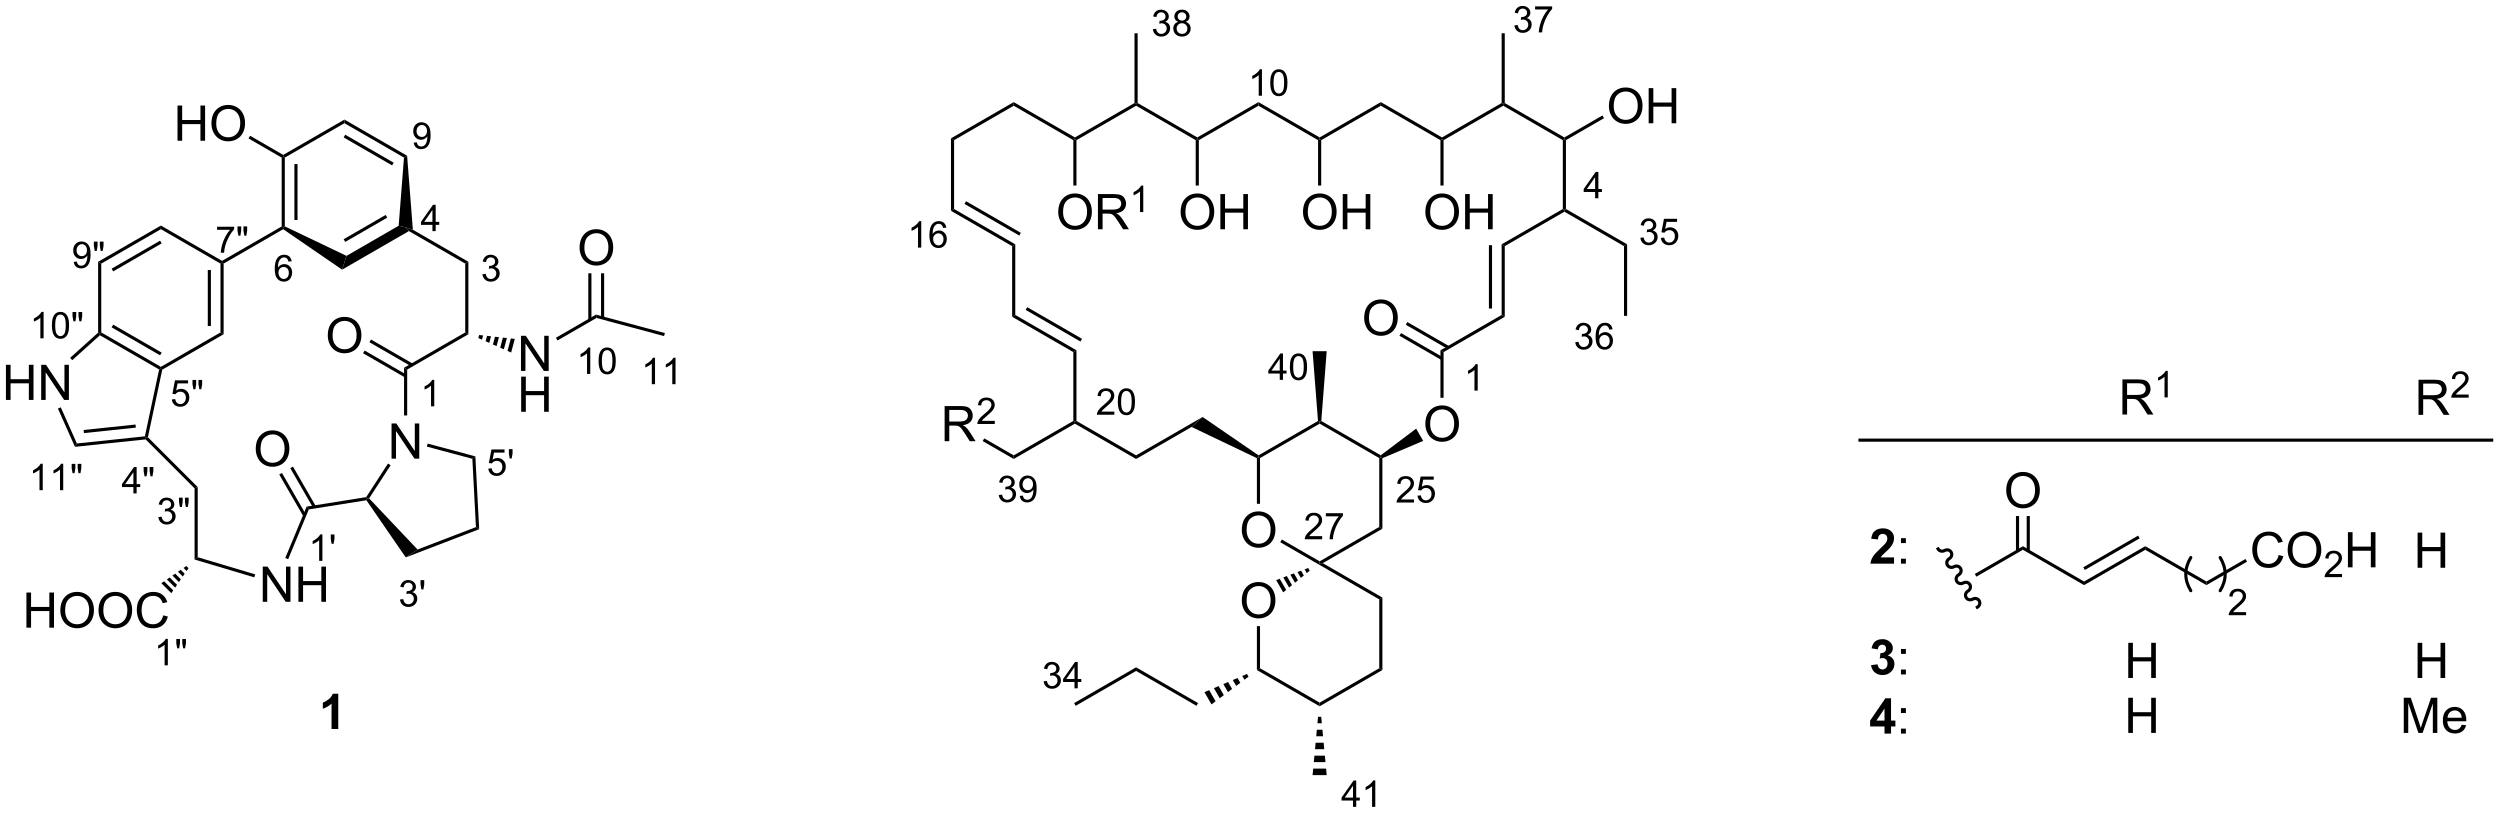 <?xml version="1.0" encoding="UTF-8"?>
<!DOCTYPE svg PUBLIC '-//W3C//DTD SVG 1.0//EN'
          'http://www.w3.org/TR/2001/REC-SVG-20010904/DTD/svg10.dtd'>
<svg stroke-dasharray="none" shape-rendering="auto" xmlns="http://www.w3.org/2000/svg" font-family="'Dialog'" text-rendering="auto" width="90" fill-opacity="1" color-interpolation="auto" color-rendering="auto" preserveAspectRatio="xMidYMid meet" font-size="12px" viewBox="0 0 90 30" fill="black" xmlns:xlink="http://www.w3.org/1999/xlink" stroke="black" image-rendering="auto" stroke-miterlimit="10" stroke-linecap="square" stroke-linejoin="miter" font-style="normal" stroke-width="1" height="30" stroke-dashoffset="0" font-weight="normal" stroke-opacity="1"
><!--Generated by the Batik Graphics2D SVG Generator--><defs id="genericDefs"
  /><g
  ><defs id="defs1"
    ><clipPath clipPathUnits="userSpaceOnUse" id="clipPath1"
      ><path d="M2.668 0.963 L421.429 0.963 L421.429 137.165 L2.668 137.165 L2.668 0.963 Z"
      /></clipPath
      ><clipPath clipPathUnits="userSpaceOnUse" id="clipPath2"
      ><path d="M25.948 20.703 L25.948 153.119 L433.065 153.119 L433.065 20.703 Z"
      /></clipPath
    ></defs
    ><g transform="scale(0.215,0.215) translate(-2.668,-0.963) matrix(1.029,0,0,1.029,-24.022,-20.333)"
    ><path d="M234.181 82.511 L234.181 81.482 L232.318 81.482 L232.318 81 L234.279 78.216 L234.709 78.216 L234.709 81 L235.289 81 L235.289 81.482 L234.709 81.482 L234.709 82.511 L234.181 82.511 ZM234.181 81 L234.181 79.062 L232.838 81 L234.181 81 ZM235.829 80.392 Q235.829 79.63 235.985 79.168 Q236.141 78.703 236.45 78.451 Q236.761 78.199 237.229 78.199 Q237.575 78.199 237.835 78.338 Q238.096 78.476 238.266 78.74 Q238.436 79.002 238.532 79.379 Q238.63 79.754 238.63 80.392 Q238.63 81.148 238.473 81.613 Q238.319 82.078 238.008 82.332 Q237.7 82.586 237.229 82.586 Q236.608 82.586 236.253 82.138 Q235.829 81.603 235.829 80.392 ZM236.37 80.392 Q236.37 81.451 236.618 81.8 Q236.866 82.15 237.229 82.15 Q237.593 82.15 237.839 81.799 Q238.087 81.447 238.087 80.392 Q238.087 79.332 237.839 78.984 Q237.593 78.634 237.223 78.634 Q236.86 78.634 236.643 78.943 Q236.37 79.336 236.37 80.392 Z" stroke="none" clip-path="url(#clipPath2)"
    /></g
    ><g transform="matrix(0.221,0,0,0.221,-5.736,-4.577)"
    ><path d="M256.293 102.067 L256.293 102.575 L253.453 102.575 Q253.447 102.384 253.515 102.208 Q253.623 101.919 253.861 101.638 Q254.101 101.357 254.552 100.987 Q255.252 100.413 255.498 100.077 Q255.744 99.741 255.744 99.442 Q255.744 99.13 255.519 98.915 Q255.297 98.698 254.935 98.698 Q254.554 98.698 254.326 98.927 Q254.097 99.155 254.095 99.56 L253.552 99.505 Q253.609 98.898 253.972 98.581 Q254.336 98.263 254.947 98.263 Q255.566 98.263 255.925 98.607 Q256.287 98.948 256.287 99.454 Q256.287 99.712 256.181 99.962 Q256.076 100.21 255.83 100.486 Q255.586 100.761 255.017 101.241 Q254.543 101.64 254.408 101.782 Q254.273 101.925 254.185 102.067 L256.293 102.067 ZM256.858 101.45 L257.411 101.403 Q257.473 101.808 257.696 102.011 Q257.921 102.214 258.237 102.214 Q258.618 102.214 258.882 101.927 Q259.145 101.64 259.145 101.165 Q259.145 100.714 258.891 100.454 Q258.639 100.192 258.229 100.192 Q257.973 100.192 257.768 100.31 Q257.563 100.425 257.446 100.609 L256.952 100.544 L257.368 98.339 L259.503 98.339 L259.503 98.843 L257.79 98.843 L257.557 99.997 Q257.944 99.728 258.37 99.728 Q258.932 99.728 259.319 100.118 Q259.706 100.507 259.706 101.118 Q259.706 101.702 259.366 102.126 Q258.952 102.65 258.237 102.65 Q257.651 102.65 257.28 102.321 Q256.911 101.991 256.858 101.45 Z" stroke="none" clip-path="url(#clipPath2)"
    /></g
    ><g transform="matrix(0.221,0,0,0.221,-5.736,-4.577)"
    ><path d="M285.795 53.011 L285.795 51.982 L283.932 51.982 L283.932 51.499 L285.893 48.716 L286.322 48.716 L286.322 51.499 L286.902 51.499 L286.902 51.982 L286.322 51.982 L286.322 53.011 L285.795 53.011 ZM285.795 51.499 L285.795 49.562 L284.451 51.499 L285.795 51.499 Z" stroke="none" clip-path="url(#clipPath2)"
    /></g
    ><g transform="matrix(0.221,0,0,0.221,-5.736,-4.577)"
    ><path d="M293.164 59.45 L293.692 59.38 Q293.783 59.829 294 60.026 Q294.219 60.224 294.533 60.224 Q294.904 60.224 295.16 59.966 Q295.418 59.708 295.418 59.327 Q295.418 58.964 295.18 58.73 Q294.943 58.493 294.576 58.493 Q294.428 58.493 294.205 58.552 L294.264 58.089 Q294.317 58.095 294.348 58.095 Q294.686 58.095 294.955 57.919 Q295.225 57.743 295.225 57.376 Q295.225 57.087 295.027 56.898 Q294.832 56.706 294.522 56.706 Q294.213 56.706 294.008 56.9 Q293.803 57.093 293.744 57.48 L293.217 57.386 Q293.315 56.855 293.656 56.563 Q294 56.273 294.51 56.273 Q294.861 56.273 295.156 56.423 Q295.453 56.573 295.61 56.835 Q295.766 57.095 295.766 57.388 Q295.766 57.667 295.615 57.895 Q295.467 58.124 295.174 58.259 Q295.555 58.347 295.766 58.624 Q295.977 58.9 295.977 59.316 Q295.977 59.878 295.567 60.27 Q295.156 60.661 294.529 60.661 Q293.965 60.661 293.59 60.325 Q293.217 59.987 293.164 59.45 ZM296.499 59.46 L297.052 59.413 Q297.114 59.817 297.337 60.02 Q297.562 60.224 297.878 60.224 Q298.259 60.224 298.523 59.937 Q298.786 59.65 298.786 59.175 Q298.786 58.724 298.532 58.464 Q298.281 58.202 297.87 58.202 Q297.614 58.202 297.409 58.319 Q297.204 58.435 297.087 58.618 L296.593 58.554 L297.009 56.349 L299.144 56.349 L299.144 56.853 L297.431 56.853 L297.198 58.007 Q297.585 57.737 298.011 57.737 Q298.573 57.737 298.96 58.128 Q299.347 58.517 299.347 59.128 Q299.347 59.712 299.007 60.136 Q298.593 60.659 297.878 60.659 Q297.292 60.659 296.921 60.331 Q296.552 60.001 296.499 59.46 Z" stroke="none" clip-path="url(#clipPath2)"
    /></g
    ><g transform="matrix(0.221,0,0,0.221,-5.736,-4.577)"
    ><path d="M282.557 76.465 L283.084 76.394 Q283.176 76.844 283.392 77.041 Q283.611 77.238 283.926 77.238 Q284.297 77.238 284.553 76.98 Q284.81 76.722 284.81 76.342 Q284.81 75.978 284.572 75.744 Q284.336 75.508 283.969 75.508 Q283.82 75.508 283.598 75.566 L283.656 75.103 Q283.709 75.109 283.74 75.109 Q284.078 75.109 284.348 74.933 Q284.617 74.758 284.617 74.39 Q284.617 74.101 284.42 73.912 Q284.224 73.721 283.914 73.721 Q283.605 73.721 283.4 73.914 Q283.195 74.107 283.137 74.494 L282.609 74.4 Q282.707 73.869 283.049 73.578 Q283.392 73.287 283.902 73.287 Q284.254 73.287 284.549 73.437 Q284.846 73.588 285.002 73.849 Q285.158 74.109 285.158 74.402 Q285.158 74.681 285.008 74.91 Q284.859 75.138 284.566 75.273 Q284.947 75.361 285.158 75.638 Q285.369 75.914 285.369 76.33 Q285.369 76.892 284.959 77.285 Q284.549 77.676 283.922 77.676 Q283.357 77.676 282.982 77.34 Q282.609 77.002 282.557 76.465 ZM288.628 74.355 L288.102 74.396 Q288.032 74.086 287.903 73.945 Q287.69 73.721 287.376 73.721 Q287.124 73.721 286.935 73.861 Q286.685 74.043 286.54 74.392 Q286.397 74.74 286.392 75.385 Q286.583 75.094 286.858 74.953 Q287.134 74.812 287.435 74.812 Q287.962 74.812 288.333 75.201 Q288.704 75.59 288.704 76.205 Q288.704 76.609 288.528 76.957 Q288.354 77.302 288.05 77.488 Q287.745 77.674 287.358 77.674 Q286.7 77.674 286.284 77.189 Q285.868 76.703 285.868 75.59 Q285.868 74.344 286.327 73.779 Q286.729 73.287 287.409 73.287 Q287.915 73.287 288.239 73.572 Q288.563 73.855 288.628 74.355 ZM286.474 76.207 Q286.474 76.48 286.589 76.73 Q286.706 76.978 286.913 77.109 Q287.122 77.238 287.351 77.238 Q287.685 77.238 287.925 76.969 Q288.165 76.699 288.165 76.236 Q288.165 75.791 287.927 75.535 Q287.69 75.279 287.329 75.279 Q286.972 75.279 286.722 75.535 Q286.474 75.791 286.474 76.207 Z" stroke="none" clip-path="url(#clipPath2)"
    /></g
    ><g transform="matrix(0.221,0,0,0.221,-5.736,-4.577)"
    ><path d="M272.644 24.853 L273.171 24.783 Q273.263 25.232 273.48 25.43 Q273.699 25.627 274.013 25.627 Q274.384 25.627 274.64 25.369 Q274.898 25.111 274.898 24.73 Q274.898 24.367 274.66 24.133 Q274.423 23.896 274.056 23.896 Q273.908 23.896 273.685 23.955 L273.744 23.492 Q273.796 23.498 273.827 23.498 Q274.165 23.498 274.435 23.322 Q274.704 23.146 274.704 22.779 Q274.704 22.49 274.507 22.301 Q274.312 22.109 274.001 22.109 Q273.693 22.109 273.488 22.303 Q273.283 22.496 273.224 22.883 L272.697 22.789 Q272.794 22.258 273.136 21.967 Q273.48 21.676 273.99 21.676 Q274.341 21.676 274.636 21.826 Q274.933 21.977 275.089 22.238 Q275.245 22.498 275.245 22.791 Q275.245 23.07 275.095 23.299 Q274.947 23.527 274.654 23.662 Q275.035 23.75 275.245 24.027 Q275.457 24.303 275.457 24.719 Q275.457 25.281 275.046 25.674 Q274.636 26.064 274.009 26.064 Q273.445 26.064 273.07 25.728 Q272.697 25.39 272.644 24.853 ZM276.014 22.256 L276.014 21.748 L278.793 21.748 L278.793 22.158 Q278.383 22.596 277.981 23.32 Q277.579 24.043 277.358 24.807 Q277.2 25.346 277.157 25.988 L276.614 25.988 Q276.623 25.48 276.813 24.764 Q277.004 24.045 277.36 23.379 Q277.715 22.713 278.118 22.256 L276.014 22.256 Z" stroke="none" clip-path="url(#clipPath2)"
    /></g
    ><g transform="matrix(0.221,0,0,0.221,-5.736,-4.577)"
    ><path d="M231.521 36.306 L230.994 36.306 L230.994 32.945 Q230.803 33.127 230.494 33.308 Q230.185 33.49 229.939 33.582 L229.939 33.072 Q230.381 32.863 230.711 32.568 Q231.043 32.271 231.181 31.994 L231.521 31.994 L231.521 36.306 ZM232.872 34.187 Q232.872 33.425 233.028 32.963 Q233.184 32.498 233.493 32.246 Q233.804 31.994 234.272 31.994 Q234.618 31.994 234.878 32.133 Q235.139 32.271 235.309 32.535 Q235.479 32.797 235.575 33.173 Q235.673 33.548 235.673 34.187 Q235.673 34.943 235.516 35.408 Q235.362 35.873 235.052 36.127 Q234.743 36.38 234.272 36.38 Q233.651 36.38 233.296 35.933 Q232.872 35.398 232.872 34.187 ZM233.413 34.187 Q233.413 35.246 233.661 35.595 Q233.909 35.945 234.272 35.945 Q234.636 35.945 234.882 35.593 Q235.13 35.242 235.13 34.187 Q235.13 33.127 234.882 32.779 Q234.636 32.429 234.266 32.429 Q233.903 32.429 233.686 32.738 Q233.413 33.13 233.413 34.187 Z" stroke="none" clip-path="url(#clipPath2)"
    /></g
    ><g transform="matrix(0.221,0,0,0.221,-5.736,-4.577)"
    ><path d="M213.751 25.461 L214.278 25.39 Q214.37 25.84 214.587 26.037 Q214.805 26.234 215.12 26.234 Q215.491 26.234 215.747 25.977 Q216.005 25.719 216.005 25.338 Q216.005 24.974 215.766 24.74 Q215.53 24.504 215.163 24.504 Q215.014 24.504 214.792 24.562 L214.85 24.099 Q214.903 24.105 214.934 24.105 Q215.272 24.105 215.542 23.93 Q215.811 23.754 215.811 23.387 Q215.811 23.098 215.614 22.908 Q215.419 22.717 215.108 22.717 Q214.8 22.717 214.595 22.91 Q214.389 23.103 214.331 23.49 L213.804 23.396 Q213.901 22.865 214.243 22.574 Q214.587 22.283 215.096 22.283 Q215.448 22.283 215.743 22.433 Q216.04 22.584 216.196 22.846 Q216.352 23.105 216.352 23.398 Q216.352 23.678 216.202 23.906 Q216.054 24.135 215.761 24.269 Q216.141 24.357 216.352 24.635 Q216.563 24.91 216.563 25.326 Q216.563 25.889 216.153 26.281 Q215.743 26.672 215.116 26.672 Q214.552 26.672 214.177 26.336 Q213.804 25.998 213.751 25.461 ZM217.896 24.265 Q217.568 24.146 217.41 23.924 Q217.252 23.701 217.252 23.39 Q217.252 22.922 217.588 22.603 Q217.926 22.283 218.486 22.283 Q219.049 22.283 219.39 22.609 Q219.734 22.935 219.734 23.404 Q219.734 23.703 219.576 23.926 Q219.42 24.146 219.101 24.265 Q219.496 24.394 219.703 24.681 Q219.91 24.969 219.91 25.367 Q219.91 25.918 219.519 26.295 Q219.131 26.67 218.494 26.67 Q217.859 26.67 217.469 26.293 Q217.08 25.916 217.08 25.353 Q217.08 24.933 217.291 24.652 Q217.504 24.369 217.896 24.265 ZM217.791 23.373 Q217.791 23.678 217.986 23.871 Q218.183 24.064 218.498 24.064 Q218.803 24.064 218.996 23.873 Q219.191 23.68 219.191 23.402 Q219.191 23.111 218.99 22.914 Q218.791 22.717 218.492 22.717 Q218.189 22.717 217.99 22.91 Q217.791 23.103 217.791 23.373 ZM217.621 25.355 Q217.621 25.582 217.728 25.793 Q217.836 26.004 218.047 26.119 Q218.258 26.234 218.5 26.234 Q218.879 26.234 219.125 25.992 Q219.371 25.748 219.371 25.373 Q219.371 24.992 219.117 24.744 Q218.863 24.494 218.482 24.494 Q218.111 24.494 217.865 24.74 Q217.621 24.986 217.621 25.355 Z" stroke="none" clip-path="url(#clipPath2)"
    /></g
    ><g transform="matrix(0.221,0,0,0.221,-5.736,-4.577)"
    ><path d="M176.023 61.043 L175.496 61.043 L175.496 57.682 Q175.304 57.864 174.996 58.045 Q174.687 58.227 174.441 58.319 L174.441 57.809 Q174.882 57.6 175.212 57.305 Q175.544 57.008 175.683 56.731 L176.023 56.731 L176.023 61.043 ZM180.11 57.799 L179.584 57.84 Q179.514 57.53 179.385 57.389 Q179.172 57.164 178.858 57.164 Q178.606 57.164 178.417 57.305 Q178.167 57.487 178.022 57.836 Q177.879 58.184 177.874 58.829 Q178.065 58.538 178.34 58.397 Q178.616 58.256 178.917 58.256 Q179.444 58.256 179.815 58.645 Q180.186 59.034 180.186 59.649 Q180.186 60.053 180.01 60.401 Q179.836 60.746 179.532 60.932 Q179.227 61.118 178.84 61.118 Q178.182 61.118 177.766 60.633 Q177.35 60.147 177.35 59.034 Q177.35 57.788 177.809 57.223 Q178.211 56.731 178.891 56.731 Q179.397 56.731 179.721 57.016 Q180.045 57.299 180.11 57.799 ZM177.956 59.651 Q177.956 59.924 178.071 60.174 Q178.188 60.422 178.395 60.553 Q178.604 60.682 178.833 60.682 Q179.167 60.682 179.407 60.413 Q179.647 60.143 179.647 59.68 Q179.647 59.235 179.409 58.979 Q179.172 58.723 178.811 58.723 Q178.454 58.723 178.204 58.979 Q177.956 59.235 177.956 59.651 Z" stroke="none" clip-path="url(#clipPath2)"
    /></g
    ><g transform="matrix(0.221,0,0,0.221,-5.736,-4.577)"
    ><path d="M207.475 87.764 L207.475 88.272 L204.636 88.272 Q204.63 88.08 204.698 87.904 Q204.805 87.615 205.044 87.334 Q205.284 87.053 205.735 86.684 Q206.434 86.109 206.68 85.774 Q206.927 85.438 206.927 85.139 Q206.927 84.826 206.702 84.611 Q206.479 84.395 206.118 84.395 Q205.737 84.395 205.509 84.623 Q205.28 84.852 205.278 85.256 L204.735 85.201 Q204.792 84.594 205.155 84.278 Q205.518 83.959 206.13 83.959 Q206.749 83.959 207.108 84.303 Q207.47 84.645 207.47 85.15 Q207.47 85.408 207.364 85.658 Q207.259 85.906 207.012 86.182 Q206.768 86.457 206.2 86.938 Q205.725 87.336 205.591 87.479 Q205.456 87.621 205.368 87.764 L207.475 87.764 ZM208.041 86.153 Q208.041 85.391 208.197 84.928 Q208.353 84.463 208.662 84.211 Q208.972 83.959 209.441 83.959 Q209.787 83.959 210.047 84.098 Q210.308 84.236 210.478 84.5 Q210.648 84.762 210.744 85.139 Q210.842 85.514 210.842 86.153 Q210.842 86.908 210.685 87.373 Q210.531 87.838 210.22 88.092 Q209.912 88.346 209.441 88.346 Q208.82 88.346 208.465 87.899 Q208.041 87.363 208.041 86.153 ZM208.582 86.153 Q208.582 87.211 208.83 87.561 Q209.078 87.91 209.441 87.91 Q209.804 87.91 210.051 87.559 Q210.299 87.207 210.299 86.153 Q210.299 85.092 210.051 84.744 Q209.804 84.395 209.435 84.395 Q209.072 84.395 208.855 84.703 Q208.582 85.096 208.582 86.153 Z" stroke="none" clip-path="url(#clipPath2)"
    /></g
    ><g transform="matrix(0.221,0,0,0.221,-5.736,-4.577)"
    ><path d="M188.654 101.349 L189.182 101.278 Q189.273 101.728 189.49 101.925 Q189.709 102.122 190.023 102.122 Q190.394 102.122 190.65 101.865 Q190.908 101.607 190.908 101.226 Q190.908 100.862 190.67 100.628 Q190.434 100.392 190.066 100.392 Q189.918 100.392 189.695 100.45 L189.754 99.987 Q189.807 99.993 189.838 99.993 Q190.176 99.993 190.445 99.818 Q190.715 99.642 190.715 99.275 Q190.715 98.986 190.518 98.796 Q190.322 98.605 190.012 98.605 Q189.703 98.605 189.498 98.798 Q189.293 98.991 189.234 99.378 L188.707 99.284 Q188.805 98.753 189.146 98.462 Q189.49 98.171 190 98.171 Q190.351 98.171 190.646 98.322 Q190.943 98.472 191.1 98.734 Q191.256 98.993 191.256 99.286 Q191.256 99.566 191.105 99.794 Q190.957 100.023 190.664 100.157 Q191.045 100.245 191.256 100.523 Q191.467 100.798 191.467 101.214 Q191.467 101.777 191.057 102.169 Q190.646 102.56 190.019 102.56 Q189.455 102.56 189.08 102.224 Q188.707 101.886 188.654 101.349 ZM192.067 101.49 L192.575 101.443 Q192.64 101.8 192.821 101.962 Q193.003 102.122 193.286 102.122 Q193.53 102.122 193.712 102.011 Q193.895 101.9 194.013 101.714 Q194.13 101.528 194.208 101.212 Q194.288 100.896 194.288 100.568 Q194.288 100.532 194.286 100.462 Q194.128 100.714 193.852 100.87 Q193.579 101.027 193.261 101.027 Q192.727 101.027 192.358 100.64 Q191.989 100.253 191.989 99.62 Q191.989 98.968 192.374 98.57 Q192.759 98.171 193.339 98.171 Q193.759 98.171 194.104 98.398 Q194.452 98.622 194.632 99.04 Q194.813 99.456 194.813 100.247 Q194.813 101.072 194.634 101.56 Q194.456 102.046 194.102 102.302 Q193.749 102.558 193.274 102.558 Q192.77 102.558 192.45 102.278 Q192.132 101.997 192.067 101.49 ZM194.227 99.595 Q194.227 99.14 193.985 98.874 Q193.743 98.607 193.403 98.607 Q193.052 98.607 192.79 98.894 Q192.53 99.181 192.53 99.638 Q192.53 100.048 192.778 100.306 Q193.026 100.562 193.39 100.562 Q193.755 100.562 193.991 100.306 Q194.227 100.048 194.227 99.595 Z" stroke="none" clip-path="url(#clipPath2)"
    /></g
    ><g transform="matrix(0.221,0,0,0.221,-5.736,-4.577)"
    ><path d="M241.332 108.043 L241.332 108.551 L238.492 108.551 Q238.486 108.359 238.554 108.184 Q238.662 107.894 238.9 107.613 Q239.14 107.332 239.591 106.963 Q240.291 106.389 240.537 106.053 Q240.783 105.717 240.783 105.418 Q240.783 105.106 240.558 104.891 Q240.336 104.674 239.974 104.674 Q239.593 104.674 239.365 104.902 Q239.136 105.131 239.134 105.535 L238.591 105.481 Q238.648 104.873 239.011 104.557 Q239.375 104.238 239.986 104.238 Q240.605 104.238 240.964 104.582 Q241.326 104.924 241.326 105.43 Q241.326 105.688 241.22 105.938 Q241.115 106.186 240.869 106.461 Q240.625 106.736 240.056 107.217 Q239.582 107.615 239.447 107.758 Q239.312 107.9 239.224 108.043 L241.332 108.043 ZM241.932 104.818 L241.932 104.311 L244.712 104.311 L244.712 104.721 Q244.301 105.158 243.899 105.883 Q243.497 106.606 243.276 107.369 Q243.118 107.908 243.075 108.551 L242.532 108.551 Q242.542 108.043 242.731 107.326 Q242.923 106.607 243.278 105.941 Q243.633 105.275 244.036 104.818 L241.932 104.818 Z" stroke="none" clip-path="url(#clipPath2)"
    /></g
    ><g transform="matrix(0.221,0,0,0.221,-5.736,-4.577)"
    ><path d="M195.961 131.698 L196.488 131.628 Q196.58 132.077 196.797 132.275 Q197.016 132.472 197.33 132.472 Q197.701 132.472 197.957 132.214 Q198.215 131.956 198.215 131.575 Q198.215 131.212 197.976 130.978 Q197.74 130.741 197.373 130.741 Q197.225 130.741 197.002 130.8 L197.06 130.337 Q197.113 130.343 197.144 130.343 Q197.482 130.343 197.752 130.167 Q198.021 129.991 198.021 129.624 Q198.021 129.335 197.824 129.146 Q197.629 128.954 197.318 128.954 Q197.01 128.954 196.805 129.148 Q196.6 129.341 196.541 129.728 L196.014 129.634 Q196.111 129.103 196.453 128.812 Q196.797 128.521 197.306 128.521 Q197.658 128.521 197.953 128.671 Q198.25 128.821 198.406 129.083 Q198.562 129.343 198.562 129.636 Q198.562 129.915 198.412 130.144 Q198.264 130.372 197.971 130.507 Q198.351 130.595 198.562 130.872 Q198.773 131.148 198.773 131.564 Q198.773 132.126 198.363 132.519 Q197.953 132.909 197.326 132.909 Q196.762 132.909 196.387 132.573 Q196.014 132.236 195.961 131.698 ZM200.985 132.833 L200.985 131.804 L199.122 131.804 L199.122 131.321 L201.083 128.538 L201.513 128.538 L201.513 131.321 L202.093 131.321 L202.093 131.804 L201.513 131.804 L201.513 132.833 L200.985 132.833 ZM200.985 131.321 L200.985 129.384 L199.642 131.321 L200.985 131.321 Z" stroke="none" clip-path="url(#clipPath2)"
    /></g
    ><g transform="matrix(0.221,0,0,0.221,-5.736,-4.577)"
    ><path d="M246.351 152.147 L246.351 151.117 L244.488 151.117 L244.488 150.635 L246.449 147.852 L246.878 147.852 L246.878 150.635 L247.458 150.635 L247.458 151.117 L246.878 151.117 L246.878 152.147 L246.351 152.147 ZM246.351 150.635 L246.351 148.697 L245.007 150.635 L246.351 150.635 ZM249.985 152.147 L249.458 152.147 L249.458 148.785 Q249.266 148.967 248.958 149.149 Q248.649 149.33 248.403 149.422 L248.403 148.912 Q248.844 148.703 249.174 148.408 Q249.506 148.112 249.645 147.834 L249.985 147.834 L249.985 152.147 Z" stroke="none" clip-path="url(#clipPath2)"
    /></g
    ><g transform="matrix(0.221,0,0,0.221,-5.736,-4.577)"
    ><path d="M72.349 46.385 L72.094 46.237 L72.094 45.943 L82.061 40.189 L82.061 40.778 Z" stroke="none" clip-path="url(#clipPath2)"
    /></g
    ><g transform="matrix(0.221,0,0,0.221,-5.736,-4.577)"
    ><path d="M82.061 40.778 L82.061 40.189 L92.271 46.083 L91.762 46.379 ZM81.933 43.096 L89.829 47.654 L90.084 47.213 L82.189 42.654 Z" stroke="none" clip-path="url(#clipPath2)"
    /></g
    ><g transform="matrix(0.221,0,0,0.221,-5.736,-4.577)"
    ><path d="M91.762 46.379 L92.271 46.083 L93.209 58.133 L92.028 57.746 L90.897 57.482 Z" stroke="none" clip-path="url(#clipPath2)"
    /></g
    ><g transform="matrix(0.221,0,0,0.221,-5.736,-4.577)"
    ><path d="M90.897 57.482 L92.028 57.746 L92.566 58.352 L81.685 64.634 L82.398 62.39 ZM88.78 55.724 L81.933 59.676 L82.189 60.118 L89.035 56.166 Z" stroke="none" clip-path="url(#clipPath2)"
    /></g
    ><g transform="matrix(0.221,0,0,0.221,-5.736,-4.577)"
    ><path d="M82.398 62.39 L81.685 64.634 L72.083 58.047 L72.094 57.746 L72.349 57.586 Z" stroke="none" clip-path="url(#clipPath2)"
    /></g
    ><g transform="matrix(0.221,0,0,0.221,-5.736,-4.577)"
    ><path d="M72.349 57.586 L72.094 57.746 L71.839 57.599 L71.839 46.385 L72.094 46.237 L72.349 46.385 ZM74.421 56.55 L74.421 47.434 L73.911 47.434 L73.911 56.55 Z" stroke="none" clip-path="url(#clipPath2)"
    /></g
    ><g transform="matrix(0.221,0,0,0.221,-5.736,-4.577)"
    ><path d="M71.839 57.599 L72.094 57.746 L72.083 58.047 L62.383 63.648 L62.127 63.501 L62.127 63.206 Z" stroke="none" clip-path="url(#clipPath2)"
    /></g
    ><g transform="matrix(0.221,0,0,0.221,-5.736,-4.577)"
    ><path d="M61.872 63.648 L62.127 63.501 L62.383 63.648 L62.382 75.156 L61.872 74.862 ZM59.801 64.697 L59.801 73.813 L60.311 73.813 L60.311 64.697 Z" stroke="none" clip-path="url(#clipPath2)"
    /></g
    ><g transform="matrix(0.221,0,0,0.221,-5.736,-4.577)"
    ><path d="M61.872 74.862 L62.382 75.156 L52.386 80.928 L52.161 80.763 L52.161 80.469 Z" stroke="none" clip-path="url(#clipPath2)"
    /></g
    ><g transform="matrix(0.221,0,0,0.221,-5.736,-4.577)"
    ><path d="M52.161 80.469 L52.161 80.763 L51.873 80.892 L42.227 75.323 L42.194 75.009 L42.449 74.862 ZM52.288 78.151 L44.393 73.592 L44.138 74.034 L52.033 78.592 Z" stroke="none" clip-path="url(#clipPath2)"
    /></g
    ><g transform="matrix(0.221,0,0,0.221,-5.736,-4.577)"
    ><path d="M42.449 74.862 L42.194 75.009 L41.939 74.896 L41.939 63.353 L42.449 63.648 Z" stroke="none" clip-path="url(#clipPath2)"
    /></g
    ><g transform="matrix(0.221,0,0,0.221,-5.736,-4.577)"
    ><path d="M42.449 63.648 L41.939 63.353 L52.161 57.452 L52.161 58.041 ZM44.393 64.918 L52.288 60.359 L52.033 59.917 L44.138 64.476 Z" stroke="none" clip-path="url(#clipPath2)"
    /></g
    ><g transform="matrix(0.221,0,0,0.221,-5.736,-4.577)"
    ><path d="M52.161 58.041 L52.161 57.452 L62.127 63.206 L62.127 63.501 L61.872 63.648 Z" stroke="none" clip-path="url(#clipPath2)"
    /></g
    ><g transform="matrix(0.221,0,0,0.221,-5.736,-4.577)"
    ><path d="M26.92 85.86 L26.92 80.133 L27.678 80.133 L27.678 82.485 L30.654 82.485 L30.654 80.133 L31.412 80.133 L31.412 85.86 L30.654 85.86 L30.654 83.159 L27.678 83.159 L27.678 85.86 L26.92 85.86 ZM32.666 85.86 L32.666 80.133 L33.445 80.133 L36.453 84.628 L36.453 80.133 L37.179 80.133 L37.179 85.86 L36.401 85.86 L33.393 81.36 L33.393 85.86 L32.666 85.86 Z" stroke="none" clip-path="url(#clipPath2)"
    /></g
    ><g transform="matrix(0.221,0,0,0.221,-5.736,-4.577)"
    ><path d="M51.873 80.892 L52.161 80.763 L52.386 80.928 L50.046 91.938 L49.768 92.021 L49.557 91.786 Z" stroke="none" clip-path="url(#clipPath2)"
    /></g
    ><g transform="matrix(0.221,0,0,0.221,-5.736,-4.577)"
    ><path d="M49.557 91.786 L49.768 92.021 L49.673 92.287 L38.164 93.497 L38.48 92.951 ZM48.028 89.864 L39.576 90.752 L39.629 91.26 L48.081 90.371 Z" stroke="none" clip-path="url(#clipPath2)"
    /></g
    ><g transform="matrix(0.221,0,0,0.221,-5.736,-4.577)"
    ><path d="M38.48 92.951 L38.164 93.497 L35.391 87.268 L35.857 87.06 Z" stroke="none" clip-path="url(#clipPath2)"
    /></g
    ><g transform="matrix(0.221,0,0,0.221,-5.736,-4.577)"
    ><path d="M37.721 79.38 L37.38 79.001 L41.939 74.896 L42.194 75.009 L42.227 75.323 Z" stroke="none" clip-path="url(#clipPath2)"
    /></g
    ><g transform="matrix(0.221,0,0,0.221,-5.736,-4.577)"
    ><path d="M92.566 58.352 L92.028 57.746 L93.209 58.133 L102.25 63.353 L101.739 63.648 Z" stroke="none" clip-path="url(#clipPath2)"
    /></g
    ><g transform="matrix(0.221,0,0,0.221,-5.736,-4.577)"
    ><path d="M101.739 63.648 L102.25 63.353 L102.25 75.156 L101.739 74.862 Z" stroke="none" clip-path="url(#clipPath2)"
    /></g
    ><g transform="matrix(0.221,0,0,0.221,-5.736,-4.577)"
    ><path d="M49.673 92.287 L49.768 92.021 L50.046 91.938 L58.161 100.053 L57.651 100.264 Z" stroke="none" clip-path="url(#clipPath2)"
    /></g
    ><g transform="matrix(0.221,0,0,0.221,-5.736,-4.577)"
    ><path d="M101.739 74.862 L102.25 75.156 L92.283 80.911 L91.773 80.616 Z" stroke="none" clip-path="url(#clipPath2)"
    /></g
    ><g transform="matrix(0.221,0,0,0.221,-5.736,-4.577)"
    ><path d="M89.737 95.422 L89.737 89.696 L90.516 89.696 L93.523 94.19 L93.523 89.696 L94.25 89.696 L94.25 95.422 L93.472 95.422 L90.464 90.922 L90.464 95.422 L89.737 95.422 Z" stroke="none" clip-path="url(#clipPath2)"
    /></g
    ><g transform="matrix(0.221,0,0,0.221,-5.736,-4.577)"
    ><path d="M91.773 80.616 L92.283 80.911 L92.283 88.384 L91.773 88.384 Z" stroke="none" clip-path="url(#clipPath2)"
    /></g
    ><g transform="matrix(0.221,0,0,0.221,-5.736,-4.577)"
    ><path d="M95.491 93.464 L95.623 92.971 L103.389 95.052 L102.899 95.449 Z" stroke="none" clip-path="url(#clipPath2)"
    /></g
    ><g transform="matrix(0.221,0,0,0.221,-5.736,-4.577)"
    ><path d="M102.899 95.449 L103.389 95.052 L104.011 106.915 L103.482 106.572 Z" stroke="none" clip-path="url(#clipPath2)"
    /></g
    ><g transform="matrix(0.221,0,0,0.221,-5.736,-4.577)"
    ><path d="M103.482 106.572 L104.011 106.915 L92.049 111.507 L93.972 110.223 Z" stroke="none" clip-path="url(#clipPath2)"
    /></g
    ><g transform="matrix(0.221,0,0,0.221,-5.736,-4.577)"
    ><path d="M93.972 110.223 L92.049 111.507 L85.642 102.201 L85.76 101.924 L86.083 101.895 Z" stroke="none" clip-path="url(#clipPath2)"
    /></g
    ><g transform="matrix(0.221,0,0,0.221,-5.736,-4.577)"
    ><path d="M86.083 101.895 L85.76 101.924 L85.608 101.69 L89.158 96.222 L89.586 96.5 Z" stroke="none" clip-path="url(#clipPath2)"
    /></g
    ><g transform="matrix(0.221,0,0,0.221,-5.736,-4.577)"
    ><path d="M85.608 101.69 L85.76 101.924 L85.642 102.201 L76.263 103.694 L75.901 103.235 Z" stroke="none" clip-path="url(#clipPath2)"
    /></g
    ><g transform="matrix(0.221,0,0,0.221,-5.736,-4.577)"
    ><path d="M68.756 118.739 L68.756 113.012 L69.535 113.012 L72.543 117.507 L72.543 113.012 L73.269 113.012 L73.269 118.739 L72.49 118.739 L69.483 114.239 L69.483 118.739 L68.756 118.739 ZM74.565 118.739 L74.565 113.012 L75.323 113.012 L75.323 115.364 L78.299 115.364 L78.299 113.012 L79.057 113.012 L79.057 118.739 L78.299 118.739 L78.299 116.038 L75.323 116.038 L75.323 118.739 L74.565 118.739 Z" stroke="none" clip-path="url(#clipPath2)"
    /></g
    ><g transform="matrix(0.221,0,0,0.221,-5.736,-4.577)"
    ><path d="M75.901 103.235 L76.263 103.694 L72.897 111.798 L72.426 111.603 Z" stroke="none" clip-path="url(#clipPath2)"
    /></g
    ><g transform="matrix(0.221,0,0,0.221,-5.736,-4.577)"
    ><path d="M57.651 100.264 L58.161 100.053 L58.161 111.477 L57.651 111.857 Z" stroke="none" clip-path="url(#clipPath2)"
    /></g
    ><g transform="matrix(0.221,0,0,0.221,-5.736,-4.577)"
    ><path d="M57.651 111.857 L58.161 111.477 L67.525 114.272 L67.379 114.761 Z" stroke="none" clip-path="url(#clipPath2)"
    /></g
    ><g transform="matrix(0.221,0,0,0.221,-5.736,-4.577)"
    ><path d="M110.82 81.138 L110.82 75.411 L111.599 75.411 L114.607 79.906 L114.607 75.411 L115.333 75.411 L115.333 81.138 L114.555 81.138 L111.547 76.638 L111.547 81.138 L110.82 81.138 Z" stroke="none" clip-path="url(#clipPath2)"
    /></g
    ><g transform="matrix(0.221,0,0,0.221,-5.736,-4.577)"
    ><path d="M110.852 87.788 L110.852 82.061 L111.609 82.061 L111.609 84.413 L114.586 84.413 L114.586 82.061 L115.344 82.061 L115.344 87.788 L114.586 87.788 L114.586 85.087 L111.609 85.087 L111.609 87.788 L110.852 87.788 Z" stroke="none" clip-path="url(#clipPath2)"
    /></g
    ><g transform="matrix(0.221,0,0,0.221,-5.736,-4.577)"
    ><path d="M104.005 75.284 L104.65 75.354 L104.466 76.039 L103.873 75.776 ZM105.296 75.424 L105.941 75.493 L105.654 76.563 L105.061 76.301 ZM106.587 75.563 L107.232 75.633 L106.843 77.088 L106.249 76.825 ZM107.878 75.703 L108.523 75.773 L108.031 77.612 L107.437 77.35 ZM109.169 75.843 L109.814 75.913 L109.219 78.136 L108.625 77.874 Z" stroke="none" clip-path="url(#clipPath2)"
    /></g
    ><g transform="matrix(0.221,0,0,0.221,-5.736,-4.577)"
    ><path d="M30.258 122.955 L30.258 117.228 L31.015 117.228 L31.015 119.58 L33.992 119.58 L33.992 117.228 L34.75 117.228 L34.75 122.955 L33.992 122.955 L33.992 120.254 L31.015 120.254 L31.015 122.955 L30.258 122.955 ZM35.782 120.166 Q35.782 118.739 36.548 117.934 Q37.314 117.127 38.525 117.127 Q39.316 117.127 39.952 117.507 Q40.59 117.885 40.923 118.562 Q41.259 119.239 41.259 120.098 Q41.259 120.971 40.907 121.658 Q40.556 122.346 39.91 122.7 Q39.267 123.054 38.519 123.054 Q37.712 123.054 37.074 122.663 Q36.439 122.27 36.111 121.596 Q35.782 120.918 35.782 120.166 ZM36.564 120.176 Q36.564 121.213 37.118 121.809 Q37.676 122.403 38.517 122.403 Q39.371 122.403 39.923 121.801 Q40.478 121.2 40.478 120.096 Q40.478 119.395 40.241 118.874 Q40.004 118.353 39.548 118.067 Q39.095 117.778 38.527 117.778 Q37.722 117.778 37.142 118.333 Q36.564 118.885 36.564 120.176 ZM42.005 120.166 Q42.005 118.739 42.771 117.934 Q43.536 117.127 44.747 117.127 Q45.539 117.127 46.174 117.507 Q46.812 117.885 47.146 118.562 Q47.482 119.239 47.482 120.098 Q47.482 120.971 47.13 121.658 Q46.779 122.346 46.133 122.7 Q45.489 123.054 44.742 123.054 Q43.935 123.054 43.297 122.663 Q42.661 122.27 42.333 121.596 Q42.005 120.918 42.005 120.166 ZM42.786 120.176 Q42.786 121.213 43.341 121.809 Q43.898 122.403 44.739 122.403 Q45.594 122.403 46.146 121.801 Q46.7 121.2 46.7 120.096 Q46.7 119.395 46.463 118.874 Q46.226 118.353 45.771 118.067 Q45.318 117.778 44.75 117.778 Q43.945 117.778 43.364 118.333 Q42.786 118.885 42.786 120.176 ZM52.543 120.947 L53.301 121.137 Q53.064 122.072 52.444 122.564 Q51.824 123.054 50.931 123.054 Q50.004 123.054 49.423 122.676 Q48.845 122.299 48.54 121.585 Q48.238 120.869 48.238 120.049 Q48.238 119.153 48.579 118.489 Q48.923 117.822 49.553 117.476 Q50.183 117.129 50.941 117.129 Q51.801 117.129 52.386 117.567 Q52.972 118.004 53.204 118.799 L52.457 118.973 Q52.259 118.348 51.879 118.064 Q51.501 117.778 50.926 117.778 Q50.267 117.778 49.821 118.096 Q49.379 118.411 49.199 118.945 Q49.019 119.478 49.019 120.043 Q49.019 120.775 49.233 121.32 Q49.446 121.864 49.894 122.135 Q50.345 122.403 50.868 122.403 Q51.504 122.403 51.944 122.036 Q52.386 121.668 52.543 120.947 Z" stroke="none" clip-path="url(#clipPath2)"
    /></g
    ><g transform="matrix(0.221,0,0,0.221,-5.736,-4.577)"
    ><path d="M56.663 113.271 L56.352 113.723 L55.85 113.221 L56.302 112.91 ZM56.041 114.174 L55.73 114.626 L54.947 113.843 L55.398 113.532 ZM55.418 115.078 L55.107 115.53 L54.043 114.466 L54.495 114.154 ZM54.796 115.982 L54.485 116.434 L53.139 115.088 L53.591 114.777 ZM54.174 116.886 L53.863 117.338 L52.235 115.71 L52.687 115.399 Z" stroke="none" clip-path="url(#clipPath2)"
    /></g
    ><g transform="matrix(0.221,0,0,0.221,-5.736,-4.577)"
    ><path d="M67.615 93.858 Q67.615 92.431 68.381 91.627 Q69.147 90.819 70.358 90.819 Q71.149 90.819 71.785 91.2 Q72.423 91.577 72.756 92.254 Q73.092 92.931 73.092 93.791 Q73.092 94.663 72.74 95.35 Q72.389 96.038 71.743 96.392 Q71.1 96.746 70.352 96.746 Q69.545 96.746 68.907 96.356 Q68.272 95.963 67.944 95.288 Q67.615 94.611 67.615 93.858 ZM68.397 93.869 Q68.397 94.905 68.951 95.502 Q69.509 96.095 70.35 96.095 Q71.204 96.095 71.756 95.494 Q72.311 94.892 72.311 93.788 Q72.311 93.088 72.074 92.567 Q71.837 92.046 71.381 91.759 Q70.928 91.47 70.36 91.47 Q69.555 91.47 68.975 92.025 Q68.397 92.577 68.397 93.869 Z" stroke="none" clip-path="url(#clipPath2)"
    /></g
    ><g transform="matrix(0.221,0,0,0.221,-5.736,-4.577)"
    ><path d="M77.398 103.162 L73.678 96.718 L73.236 96.974 L76.956 103.418 ZM75.802 104.542 L71.884 97.754 L71.442 98.009 L75.36 104.797 Z" stroke="none" clip-path="url(#clipPath2)"
    /></g
    ><g transform="matrix(0.221,0,0,0.221,-5.736,-4.577)"
    ><path d="M79.349 75.37 Q79.349 73.943 80.115 73.138 Q80.88 72.331 82.091 72.331 Q82.883 72.331 83.518 72.711 Q84.156 73.089 84.49 73.766 Q84.826 74.443 84.826 75.302 Q84.826 76.175 84.474 76.862 Q84.122 77.55 83.477 77.904 Q82.833 78.258 82.086 78.258 Q81.279 78.258 80.641 77.868 Q80.005 77.474 79.677 76.8 Q79.349 76.123 79.349 75.37 ZM80.13 75.381 Q80.13 76.417 80.685 77.013 Q81.242 77.607 82.083 77.607 Q82.938 77.607 83.49 77.006 Q84.044 76.404 84.044 75.3 Q84.044 74.599 83.807 74.079 Q83.57 73.558 83.115 73.271 Q82.661 72.982 82.094 72.982 Q81.289 72.982 80.708 73.537 Q80.13 74.089 80.13 75.381 Z" stroke="none" clip-path="url(#clipPath2)"
    /></g
    ><g transform="matrix(0.221,0,0,0.221,-5.736,-4.577)"
    ><path d="M93.191 79.945 L86.389 76.018 L86.134 76.459 L92.936 80.386 ZM92.155 81.739 L85.353 77.812 L85.098 78.253 L91.9 82.18 Z" stroke="none" clip-path="url(#clipPath2)"
    /></g
    ><g transform="matrix(0.221,0,0,0.221,-5.736,-4.577)"
    ><path d="M116.767 76.171 L116.512 75.73 L123.042 71.96 L123.114 72.507 Z" stroke="none" clip-path="url(#clipPath2)"
    /></g
    ><g transform="matrix(0.221,0,0,0.221,-5.736,-4.577)"
    ><path d="M123.114 72.507 L123.042 71.96 L134.26 74.966 L134.128 75.459 Z" stroke="none" clip-path="url(#clipPath2)"
    /></g
    ><g transform="matrix(0.221,0,0,0.221,-5.736,-4.577)"
    ><path d="M54.872 43.633 L54.872 37.907 L55.63 37.907 L55.63 40.258 L58.606 40.258 L58.606 37.907 L59.364 37.907 L59.364 43.633 L58.606 43.633 L58.606 40.933 L55.63 40.933 L55.63 43.633 L54.872 43.633 ZM60.397 40.844 Q60.397 39.417 61.162 38.612 Q61.928 37.805 63.139 37.805 Q63.93 37.805 64.566 38.185 Q65.204 38.563 65.537 39.24 Q65.873 39.917 65.873 40.776 Q65.873 41.649 65.522 42.336 Q65.17 43.024 64.524 43.378 Q63.881 43.732 63.133 43.732 Q62.326 43.732 61.688 43.342 Q61.053 42.948 60.725 42.274 Q60.397 41.597 60.397 40.844 ZM61.178 40.855 Q61.178 41.891 61.733 42.487 Q62.29 43.081 63.131 43.081 Q63.985 43.081 64.537 42.48 Q65.092 41.878 65.092 40.774 Q65.092 40.073 64.855 39.553 Q64.618 39.032 64.162 38.745 Q63.709 38.456 63.141 38.456 Q62.337 38.456 61.756 39.011 Q61.178 39.563 61.178 40.855 Z" stroke="none" clip-path="url(#clipPath2)"
    /></g
    ><g transform="matrix(0.221,0,0,0.221,-5.736,-4.577)"
    ><path d="M72.094 45.943 L72.094 46.237 L71.839 46.385 L66.435 43.265 L66.69 42.823 Z" stroke="none" clip-path="url(#clipPath2)"
    /></g
    ><g transform="matrix(0.221,0,0,0.221,-5.736,-4.577)"
    ><path d="M120.366 61.086 Q120.366 59.659 121.131 58.854 Q121.897 58.047 123.108 58.047 Q123.9 58.047 124.535 58.427 Q125.173 58.804 125.506 59.482 Q125.842 60.159 125.842 61.018 Q125.842 61.89 125.491 62.578 Q125.139 63.265 124.493 63.62 Q123.85 63.974 123.103 63.974 Q122.296 63.974 121.657 63.583 Q121.022 63.19 120.694 62.515 Q120.366 61.838 120.366 61.086 ZM121.147 61.096 Q121.147 62.133 121.702 62.729 Q122.259 63.323 123.1 63.323 Q123.954 63.323 124.506 62.721 Q125.061 62.12 125.061 61.015 Q125.061 60.315 124.824 59.794 Q124.587 59.273 124.131 58.987 Q123.678 58.698 123.111 58.698 Q122.306 58.698 121.725 59.252 Q121.147 59.804 121.147 61.096 Z" stroke="none" clip-path="url(#clipPath2)"
    /></g
    ><g transform="matrix(0.221,0,0,0.221,-5.736,-4.577)"
    ><path d="M124.369 72.511 L124.369 65.23 L123.859 65.23 L123.859 72.511 ZM122.297 72.832 L122.297 65.23 L121.787 65.23 L121.787 72.832 Z" stroke="none" clip-path="url(#clipPath2)"
    /></g
    ><g transform="matrix(0.221,0,0,0.221,-5.736,-4.577)"
    ><path d="M96.693 86.897 L96.166 86.897 L96.166 83.535 Q95.975 83.717 95.666 83.899 Q95.357 84.08 95.111 84.172 L95.111 83.662 Q95.553 83.453 95.883 83.159 Q96.215 82.862 96.353 82.584 L96.693 82.584 L96.693 86.897 Z" stroke="none" clip-path="url(#clipPath2)"
    /></g
    ><g transform="matrix(0.221,0,0,0.221,-5.736,-4.577)"
    ><path d="M104.539 65.382 L105.067 65.312 Q105.158 65.761 105.375 65.958 Q105.594 66.156 105.908 66.156 Q106.279 66.156 106.535 65.898 Q106.793 65.64 106.793 65.259 Q106.793 64.896 106.555 64.661 Q106.319 64.425 105.951 64.425 Q105.803 64.425 105.58 64.484 L105.639 64.021 Q105.692 64.027 105.723 64.027 Q106.061 64.027 106.33 63.851 Q106.6 63.675 106.6 63.308 Q106.6 63.019 106.403 62.829 Q106.207 62.638 105.897 62.638 Q105.588 62.638 105.383 62.831 Q105.178 63.025 105.119 63.411 L104.592 63.318 Q104.69 62.786 105.031 62.495 Q105.375 62.204 105.885 62.204 Q106.237 62.204 106.531 62.355 Q106.828 62.505 106.985 62.767 Q107.141 63.027 107.141 63.319 Q107.141 63.599 106.99 63.827 Q106.842 64.056 106.549 64.191 Q106.93 64.278 107.141 64.556 Q107.352 64.831 107.352 65.247 Q107.352 65.81 106.942 66.202 Q106.531 66.593 105.904 66.593 Q105.34 66.593 104.965 66.257 Q104.592 65.919 104.539 65.382 Z" stroke="none" clip-path="url(#clipPath2)"
    /></g
    ><g transform="matrix(0.221,0,0,0.221,-5.736,-4.577)"
    ><path d="M96.397 58.365 L96.397 57.336 L94.533 57.336 L94.533 56.853 L96.494 54.07 L96.924 54.07 L96.924 56.853 L97.504 56.853 L97.504 57.336 L96.924 57.336 L96.924 58.365 L96.397 58.365 ZM96.397 56.853 L96.397 54.916 L95.053 56.853 L96.397 56.853 Z" stroke="none" clip-path="url(#clipPath2)"
    /></g
    ><g transform="matrix(0.221,0,0,0.221,-5.736,-4.577)"
    ><path d="M73.467 63.273 L72.942 63.314 Q72.871 63.003 72.742 62.862 Q72.529 62.638 72.215 62.638 Q71.963 62.638 71.774 62.779 Q71.524 62.96 71.379 63.31 Q71.237 63.657 71.231 64.302 Q71.422 64.011 71.697 63.87 Q71.973 63.73 72.274 63.73 Q72.801 63.73 73.172 64.118 Q73.543 64.507 73.543 65.122 Q73.543 65.527 73.367 65.874 Q73.194 66.22 72.889 66.406 Q72.584 66.591 72.197 66.591 Q71.539 66.591 71.123 66.107 Q70.707 65.62 70.707 64.507 Q70.707 63.261 71.166 62.697 Q71.569 62.204 72.248 62.204 Q72.754 62.204 73.078 62.489 Q73.403 62.773 73.467 63.273 ZM71.313 65.124 Q71.313 65.398 71.428 65.648 Q71.545 65.896 71.752 66.027 Q71.961 66.156 72.19 66.156 Q72.524 66.156 72.764 65.886 Q73.004 65.616 73.004 65.153 Q73.004 64.708 72.766 64.452 Q72.529 64.197 72.168 64.197 Q71.811 64.197 71.561 64.452 Q71.313 64.708 71.313 65.124 Z" stroke="none" clip-path="url(#clipPath2)"
    /></g
    ><g transform="matrix(0.221,0,0,0.221,-5.736,-4.577)"
    ><path d="M93.347 43.944 L93.854 43.897 Q93.919 44.254 94.1 44.416 Q94.282 44.577 94.565 44.577 Q94.809 44.577 94.991 44.465 Q95.175 44.354 95.292 44.169 Q95.409 43.983 95.487 43.666 Q95.567 43.35 95.567 43.022 Q95.567 42.987 95.565 42.916 Q95.407 43.169 95.132 43.325 Q94.858 43.481 94.54 43.481 Q94.007 43.481 93.638 43.094 Q93.268 42.708 93.268 42.075 Q93.268 41.422 93.653 41.024 Q94.038 40.626 94.618 40.626 Q95.038 40.626 95.384 40.852 Q95.731 41.077 95.911 41.495 Q96.093 41.911 96.093 42.702 Q96.093 43.526 95.913 44.014 Q95.735 44.501 95.382 44.756 Q95.028 45.012 94.554 45.012 Q94.05 45.012 93.729 44.733 Q93.411 44.452 93.347 43.944 ZM95.507 42.049 Q95.507 41.594 95.264 41.329 Q95.022 41.061 94.683 41.061 Q94.331 41.061 94.069 41.348 Q93.809 41.635 93.809 42.092 Q93.809 42.502 94.058 42.76 Q94.305 43.016 94.669 43.016 Q95.034 43.016 95.27 42.76 Q95.507 42.502 95.507 42.049 Z" stroke="none" clip-path="url(#clipPath2)"
    /></g
    ><g transform="matrix(0.221,0,0,0.221,-5.736,-4.577)"
    ><path d="M122.108 81.622 L121.581 81.622 L121.581 78.261 Q121.389 78.442 121.081 78.624 Q120.772 78.805 120.526 78.897 L120.526 78.388 Q120.968 78.178 121.298 77.884 Q121.63 77.587 121.768 77.309 L122.108 77.309 L122.108 81.622 ZM123.459 79.503 Q123.459 78.741 123.615 78.278 Q123.771 77.813 124.08 77.561 Q124.391 77.309 124.859 77.309 Q125.205 77.309 125.465 77.448 Q125.726 77.587 125.896 77.85 Q126.066 78.112 126.162 78.489 Q126.26 78.864 126.26 79.503 Q126.26 80.259 126.103 80.724 Q125.949 81.188 125.638 81.442 Q125.33 81.696 124.859 81.696 Q124.238 81.696 123.883 81.249 Q123.459 80.714 123.459 79.503 ZM124 79.503 Q124 80.561 124.248 80.911 Q124.496 81.261 124.859 81.261 Q125.222 81.261 125.469 80.909 Q125.717 80.557 125.717 79.503 Q125.717 78.442 125.469 78.095 Q125.222 77.745 124.853 77.745 Q124.49 77.745 124.273 78.053 Q124 78.446 124 79.503 Z" stroke="none" clip-path="url(#clipPath2)"
    /></g
    ><g transform="matrix(0.221,0,0,0.221,-5.736,-4.577)"
    ><path d="M132.658 83.3 L132.131 83.3 L132.131 79.939 Q131.939 80.121 131.631 80.302 Q131.322 80.484 131.076 80.576 L131.076 80.066 Q131.517 79.857 131.847 79.562 Q132.179 79.265 132.318 78.988 L132.658 78.988 L132.658 83.3 ZM135.995 83.3 L135.468 83.3 L135.468 79.939 Q135.276 80.121 134.968 80.302 Q134.659 80.484 134.413 80.576 L134.413 80.066 Q134.854 79.857 135.184 79.562 Q135.516 79.265 135.655 78.988 L135.995 78.988 L135.995 83.3 Z" stroke="none" clip-path="url(#clipPath2)"
    /></g
    ><g transform="matrix(0.221,0,0,0.221,-5.736,-4.577)"
    ><path d="M78.471 112.072 L77.944 112.072 L77.944 108.711 Q77.753 108.892 77.444 109.074 Q77.135 109.256 76.889 109.347 L76.889 108.838 Q77.331 108.629 77.661 108.334 Q77.993 108.037 78.132 107.76 L78.471 107.76 L78.471 112.072 ZM79.97 109.297 L79.836 108.494 L79.836 107.777 L80.437 107.777 L80.437 108.494 L80.296 109.297 L79.97 109.297 Z" stroke="none" clip-path="url(#clipPath2)"
    /></g
    ><g transform="matrix(0.221,0,0,0.221,-5.736,-4.577)"
    ><path d="M91.112 118.37 L91.64 118.299 Q91.732 118.749 91.948 118.946 Q92.167 119.143 92.482 119.143 Q92.853 119.143 93.109 118.885 Q93.366 118.628 93.366 118.247 Q93.366 117.883 93.128 117.649 Q92.892 117.413 92.525 117.413 Q92.376 117.413 92.153 117.471 L92.212 117.008 Q92.265 117.014 92.296 117.014 Q92.634 117.014 92.903 116.839 Q93.173 116.663 93.173 116.296 Q93.173 116.007 92.976 115.817 Q92.78 115.626 92.47 115.626 Q92.161 115.626 91.956 115.819 Q91.751 116.012 91.692 116.399 L91.165 116.305 Q91.263 115.774 91.605 115.483 Q91.948 115.192 92.458 115.192 Q92.81 115.192 93.105 115.343 Q93.401 115.493 93.558 115.755 Q93.714 116.014 93.714 116.307 Q93.714 116.587 93.564 116.815 Q93.415 117.044 93.122 117.178 Q93.503 117.266 93.714 117.544 Q93.925 117.819 93.925 118.235 Q93.925 118.798 93.515 119.19 Q93.105 119.581 92.478 119.581 Q91.913 119.581 91.538 119.245 Q91.165 118.907 91.112 118.37 ZM94.596 116.729 L94.461 115.927 L94.461 115.21 L95.063 115.21 L95.063 115.927 L94.922 116.729 L94.596 116.729 Z" stroke="none" clip-path="url(#clipPath2)"
    /></g
    ><g transform="matrix(0.221,0,0,0.221,-5.736,-4.577)"
    ><path d="M105.496 97.041 L106.049 96.994 Q106.112 97.398 106.334 97.601 Q106.559 97.804 106.875 97.804 Q107.256 97.804 107.52 97.517 Q107.784 97.23 107.784 96.755 Q107.784 96.304 107.53 96.045 Q107.278 95.783 106.868 95.783 Q106.612 95.783 106.407 95.9 Q106.201 96.015 106.084 96.199 L105.59 96.135 L106.006 93.929 L108.141 93.929 L108.141 94.433 L106.428 94.433 L106.196 95.588 Q106.582 95.318 107.008 95.318 Q107.571 95.318 107.957 95.709 Q108.344 96.097 108.344 96.709 Q108.344 97.293 108.004 97.716 Q107.59 98.24 106.875 98.24 Q106.289 98.24 105.918 97.912 Q105.549 97.582 105.496 97.041 ZM108.982 95.39 L108.847 94.588 L108.847 93.871 L109.448 93.871 L109.448 94.588 L109.308 95.39 L108.982 95.39 Z" stroke="none" clip-path="url(#clipPath2)"
    /></g
    ><g transform="matrix(0.221,0,0,0.221,-5.736,-4.577)"
    ><path d="M53.296 129.095 L52.769 129.095 L52.769 125.734 Q52.577 125.915 52.269 126.097 Q51.96 126.279 51.714 126.371 L51.714 125.861 Q52.156 125.652 52.486 125.357 Q52.818 125.06 52.956 124.783 L53.296 124.783 L53.296 129.095 ZM54.819 126.32 L54.672 125.503 L54.672 124.8 L55.274 124.8 L55.274 125.503 L55.141 126.32 L54.819 126.32 ZM55.789 126.32 L55.645 125.503 L55.645 124.8 L56.246 124.8 L56.246 125.503 L56.106 126.32 L55.789 126.32 Z" stroke="none" clip-path="url(#clipPath2)"
    /></g
    ><g transform="matrix(0.221,0,0,0.221,-5.736,-4.577)"
    ><path d="M51.751 104.943 L52.279 104.873 Q52.37 105.322 52.587 105.519 Q52.806 105.717 53.12 105.717 Q53.492 105.717 53.747 105.459 Q54.005 105.201 54.005 104.82 Q54.005 104.457 53.767 104.222 Q53.531 103.986 53.163 103.986 Q53.015 103.986 52.792 104.045 L52.851 103.582 Q52.904 103.588 52.935 103.588 Q53.273 103.588 53.542 103.412 Q53.812 103.236 53.812 102.869 Q53.812 102.58 53.614 102.39 Q53.419 102.199 53.109 102.199 Q52.8 102.199 52.595 102.392 Q52.39 102.586 52.331 102.972 L51.804 102.879 Q51.902 102.347 52.243 102.056 Q52.587 101.765 53.097 101.765 Q53.449 101.765 53.743 101.916 Q54.04 102.066 54.197 102.328 Q54.353 102.588 54.353 102.881 Q54.353 103.16 54.202 103.388 Q54.054 103.617 53.761 103.752 Q54.142 103.84 54.353 104.117 Q54.564 104.392 54.564 104.808 Q54.564 105.371 54.154 105.763 Q53.743 106.154 53.117 106.154 Q52.552 106.154 52.177 105.818 Q51.804 105.48 51.751 104.943 ZM55.258 103.302 L55.112 102.486 L55.112 101.783 L55.713 101.783 L55.713 102.486 L55.58 103.302 L55.258 103.302 ZM56.229 103.302 L56.084 102.486 L56.084 101.783 L56.686 101.783 L56.686 102.486 L56.545 103.302 L56.229 103.302 Z" stroke="none" clip-path="url(#clipPath2)"
    /></g
    ><g transform="matrix(0.221,0,0,0.221,-5.736,-4.577)"
    ><path d="M47.684 101.083 L47.684 100.053 L45.821 100.053 L45.821 99.571 L47.782 96.788 L48.212 96.788 L48.212 99.571 L48.792 99.571 L48.792 100.053 L48.212 100.053 L48.212 101.083 L47.684 101.083 ZM47.684 99.571 L47.684 97.634 L46.341 99.571 L47.684 99.571 ZM49.504 98.307 L49.357 97.491 L49.357 96.788 L49.959 96.788 L49.959 97.491 L49.826 98.307 L49.504 98.307 ZM50.474 98.307 L50.33 97.491 L50.33 96.788 L50.931 96.788 L50.931 97.491 L50.791 98.307 L50.474 98.307 Z" stroke="none" clip-path="url(#clipPath2)"
    /></g
    ><g transform="matrix(0.221,0,0,0.221,-5.736,-4.577)"
    ><path d="M53.947 85.772 L54.5 85.725 Q54.562 86.129 54.785 86.332 Q55.01 86.535 55.326 86.535 Q55.707 86.535 55.971 86.248 Q56.234 85.961 56.234 85.487 Q56.234 85.035 55.98 84.776 Q55.728 84.514 55.318 84.514 Q55.062 84.514 54.857 84.631 Q54.652 84.746 54.535 84.93 L54.041 84.865 L54.457 82.66 L56.592 82.66 L56.592 83.164 L54.879 83.164 L54.646 84.319 Q55.033 84.049 55.459 84.049 Q56.021 84.049 56.408 84.44 Q56.795 84.828 56.795 85.44 Q56.795 86.024 56.455 86.448 Q56.041 86.971 55.326 86.971 Q54.74 86.971 54.369 86.643 Q54 86.313 53.947 85.772 ZM57.456 84.121 L57.309 83.305 L57.309 82.602 L57.911 82.602 L57.911 83.305 L57.778 84.121 L57.456 84.121 ZM58.427 84.121 L58.282 83.305 L58.282 82.602 L58.884 82.602 L58.884 83.305 L58.743 84.121 L58.427 84.121 Z" stroke="none" clip-path="url(#clipPath2)"
    /></g
    ><g transform="matrix(0.221,0,0,0.221,-5.736,-4.577)"
    ><path d="M61.315 58.149 L61.315 57.641 L64.094 57.641 L64.094 58.051 Q63.684 58.489 63.282 59.214 Q62.88 59.936 62.659 60.7 Q62.501 61.239 62.458 61.882 L61.915 61.882 Q61.924 61.374 62.114 60.657 Q62.305 59.938 62.661 59.272 Q63.016 58.606 63.419 58.149 L61.315 58.149 ZM64.789 59.106 L64.642 58.29 L64.642 57.587 L65.244 57.587 L65.244 58.29 L65.111 59.106 L64.789 59.106 ZM65.759 59.106 L65.615 58.29 L65.615 57.587 L66.216 57.587 L66.216 58.29 L66.076 59.106 L65.759 59.106 Z" stroke="none" clip-path="url(#clipPath2)"
    /></g
    ><g transform="matrix(0.221,0,0,0.221,-5.736,-4.577)"
    ><path d="M37.961 63.365 L38.469 63.318 Q38.533 63.675 38.715 63.837 Q38.897 63.998 39.18 63.998 Q39.424 63.998 39.606 63.886 Q39.789 63.775 39.906 63.589 Q40.023 63.404 40.102 63.087 Q40.182 62.771 40.182 62.443 Q40.182 62.408 40.18 62.337 Q40.022 62.589 39.746 62.746 Q39.473 62.902 39.154 62.902 Q38.621 62.902 38.252 62.515 Q37.883 62.128 37.883 61.496 Q37.883 60.843 38.268 60.445 Q38.652 60.046 39.233 60.046 Q39.652 60.046 39.998 60.273 Q40.346 60.498 40.526 60.916 Q40.707 61.332 40.707 62.123 Q40.707 62.947 40.527 63.435 Q40.35 63.921 39.996 64.177 Q39.643 64.433 39.168 64.433 Q38.664 64.433 38.344 64.154 Q38.026 63.873 37.961 63.365 ZM40.121 61.47 Q40.121 61.015 39.879 60.749 Q39.637 60.482 39.297 60.482 Q38.945 60.482 38.684 60.769 Q38.424 61.056 38.424 61.513 Q38.424 61.923 38.672 62.181 Q38.92 62.437 39.283 62.437 Q39.648 62.437 39.885 62.181 Q40.121 61.923 40.121 61.47 ZM41.392 61.584 L41.245 60.767 L41.245 60.064 L41.847 60.064 L41.847 60.767 L41.714 61.584 L41.392 61.584 ZM42.362 61.584 L42.218 60.767 L42.218 60.064 L42.819 60.064 L42.819 60.767 L42.679 61.584 L42.362 61.584 Z" stroke="none" clip-path="url(#clipPath2)"
    /></g
    ><g transform="matrix(0.221,0,0,0.221,-5.736,-4.577)"
    ><path d="M33.056 75.828 L32.529 75.828 L32.529 72.466 Q32.337 72.648 32.029 72.83 Q31.72 73.011 31.474 73.103 L31.474 72.593 Q31.915 72.384 32.245 72.089 Q32.578 71.792 32.716 71.515 L33.056 71.515 L33.056 75.828 ZM34.407 73.709 Q34.407 72.947 34.563 72.484 Q34.719 72.019 35.028 71.767 Q35.338 71.515 35.807 71.515 Q36.153 71.515 36.413 71.654 Q36.674 71.792 36.844 72.056 Q37.014 72.318 37.11 72.695 Q37.207 73.07 37.207 73.709 Q37.207 74.464 37.051 74.929 Q36.897 75.394 36.586 75.648 Q36.278 75.902 35.807 75.902 Q35.186 75.902 34.83 75.455 Q34.407 74.919 34.407 73.709 ZM34.948 73.709 Q34.948 74.767 35.196 75.117 Q35.444 75.466 35.807 75.466 Q36.17 75.466 36.416 75.115 Q36.664 74.763 36.664 73.709 Q36.664 72.648 36.416 72.3 Q36.17 71.951 35.801 71.951 Q35.438 71.951 35.221 72.259 Q34.948 72.652 34.948 73.709 ZM37.915 73.052 L37.769 72.236 L37.769 71.533 L38.37 71.533 L38.37 72.236 L38.238 73.052 L37.915 73.052 ZM38.886 73.052 L38.742 72.236 L38.742 71.533 L39.343 71.533 L39.343 72.236 L39.203 73.052 L38.886 73.052 Z" stroke="none" clip-path="url(#clipPath2)"
    /></g
    ><g transform="matrix(0.221,0,0,0.221,-5.736,-4.577)"
    ><path d="M32.916 100.563 L32.389 100.563 L32.389 97.202 Q32.197 97.384 31.889 97.565 Q31.58 97.747 31.334 97.839 L31.334 97.329 Q31.776 97.12 32.106 96.825 Q32.438 96.528 32.576 96.251 L32.916 96.251 L32.916 100.563 ZM36.253 100.563 L35.726 100.563 L35.726 97.202 Q35.534 97.384 35.226 97.565 Q34.917 97.747 34.671 97.839 L34.671 97.329 Q35.112 97.12 35.443 96.825 Q35.775 96.528 35.913 96.251 L36.253 96.251 L36.253 100.563 ZM37.776 97.788 L37.629 96.972 L37.629 96.268 L38.231 96.268 L38.231 96.972 L38.098 97.788 L37.776 97.788 ZM38.746 97.788 L38.602 96.972 L38.602 96.268 L39.203 96.268 L39.203 96.972 L39.063 97.788 L38.746 97.788 Z" stroke="none" clip-path="url(#clipPath2)"
    /></g
    ><g transform="matrix(0.221,0,0,0.221,-5.736,-4.577)"
    ><path d="M231.207 95.33 L230.952 95.183 L230.963 94.882 L240.652 89.288 L240.918 89.429 L240.918 89.723 Z" stroke="none" clip-path="url(#clipPath2)"
    /></g
    ><g transform="matrix(0.221,0,0,0.221,-5.736,-4.577)"
    ><path d="M241.185 89.288 L240.918 89.429 L240.652 89.288 L239.768 77.92 L242.069 77.92 Z" stroke="none" clip-path="url(#clipPath2)"
    /></g
    ><g transform="matrix(0.221,0,0,0.221,-5.736,-4.577)"
    ><path d="M240.918 89.723 L240.918 89.429 L241.185 89.288 L250.868 94.879 L250.885 95.183 L250.63 95.33 Z" stroke="none" clip-path="url(#clipPath2)"
    /></g
    ><g transform="matrix(0.221,0,0,0.221,-5.736,-4.577)"
    ><path d="M250.63 95.33 L250.885 95.183 L251.14 95.35 L251.14 106.839 L250.63 106.544 Z" stroke="none" clip-path="url(#clipPath2)"
    /></g
    ><g transform="matrix(0.221,0,0,0.221,-5.736,-4.577)"
    ><path d="M258.14 89.79 Q258.14 88.362 258.906 87.558 Q259.671 86.751 260.882 86.751 Q261.674 86.751 262.309 87.131 Q262.947 87.508 263.281 88.185 Q263.617 88.862 263.617 89.722 Q263.617 90.594 263.265 91.282 Q262.914 91.969 262.268 92.323 Q261.625 92.678 260.877 92.678 Q260.07 92.678 259.432 92.287 Q258.796 91.894 258.468 91.219 Q258.14 90.542 258.14 89.79 ZM258.921 89.8 Q258.921 90.836 259.476 91.433 Q260.033 92.026 260.875 92.026 Q261.729 92.026 262.281 91.425 Q262.835 90.823 262.835 89.719 Q262.835 89.019 262.598 88.498 Q262.361 87.977 261.906 87.691 Q261.453 87.401 260.885 87.401 Q260.08 87.401 259.5 87.956 Q258.921 88.508 258.921 89.8 Z" stroke="none" clip-path="url(#clipPath2)"
    /></g
    ><g transform="matrix(0.221,0,0,0.221,-5.736,-4.577)"
    ><path d="M251.14 95.35 L250.885 95.183 L250.868 94.879 L256.635 90.534 L257.786 92.528 Z" stroke="none" clip-path="url(#clipPath2)"
    /></g
    ><g transform="matrix(0.221,0,0,0.221,-5.736,-4.577)"
    ><path d="M261.107 85.512 L260.597 85.512 L260.597 77.773 L261.107 78.067 Z" stroke="none" clip-path="url(#clipPath2)"
    /></g
    ><g transform="matrix(0.221,0,0,0.221,-5.736,-4.577)"
    ><path d="M248.173 72.526 Q248.173 71.099 248.939 70.295 Q249.705 69.487 250.916 69.487 Q251.707 69.487 252.343 69.868 Q252.981 70.245 253.314 70.922 Q253.65 71.599 253.65 72.459 Q253.65 73.331 253.298 74.019 Q252.947 74.706 252.301 75.06 Q251.658 75.415 250.91 75.415 Q250.103 75.415 249.465 75.024 Q248.83 74.631 248.501 73.956 Q248.173 73.279 248.173 72.526 ZM248.955 72.537 Q248.955 73.573 249.509 74.17 Q250.066 74.763 250.908 74.763 Q251.762 74.763 252.314 74.162 Q252.869 73.56 252.869 72.456 Q252.869 71.756 252.632 71.235 Q252.395 70.714 251.939 70.428 Q251.486 70.138 250.918 70.138 Q250.113 70.138 249.533 70.693 Q248.955 71.245 248.955 72.537 Z" stroke="none" clip-path="url(#clipPath2)"
    /></g
    ><g transform="matrix(0.221,0,0,0.221,-5.736,-4.577)"
    ><path d="M262.015 77.101 L255.214 73.174 L254.958 73.616 L261.76 77.543 ZM260.98 78.895 L254.178 74.968 L253.923 75.41 L260.724 79.337 Z" stroke="none" clip-path="url(#clipPath2)"
    /></g
    ><g transform="matrix(0.221,0,0,0.221,-5.736,-4.577)"
    ><path d="M261.107 78.067 L260.597 77.773 L270.564 72.018 L271.074 72.313 Z" stroke="none" clip-path="url(#clipPath2)"
    /></g
    ><g transform="matrix(0.221,0,0,0.221,-5.736,-4.577)"
    ><path d="M271.074 72.313 L270.564 72.018 L270.564 60.51 L271.074 60.804 ZM269.002 70.969 L269.002 60.657 L268.492 60.657 L268.492 70.969 Z" stroke="none" clip-path="url(#clipPath2)"
    /></g
    ><g transform="matrix(0.221,0,0,0.221,-5.736,-4.577)"
    ><path d="M271.074 60.804 L270.564 60.51 L280.531 54.755 L280.786 54.903 L280.786 55.197 Z" stroke="none" clip-path="url(#clipPath2)"
    /></g
    ><g transform="matrix(0.221,0,0,0.221,-5.736,-4.577)"
    ><path d="M281.041 54.755 L280.786 54.903 L280.531 54.755 L280.531 43.541 L280.786 43.394 L281.041 43.541 Z" stroke="none" clip-path="url(#clipPath2)"
    /></g
    ><g transform="matrix(0.221,0,0,0.221,-5.736,-4.577)"
    ><path d="M280.786 55.197 L280.786 54.903 L281.041 54.755 L291.008 60.51 L290.497 60.804 Z" stroke="none" clip-path="url(#clipPath2)"
    /></g
    ><g transform="matrix(0.221,0,0,0.221,-5.736,-4.577)"
    ><path d="M290.497 60.804 L291.008 60.51 L291.008 72.166 L290.497 72.166 Z" stroke="none" clip-path="url(#clipPath2)"
    /></g
    ><g transform="matrix(0.221,0,0,0.221,-5.736,-4.577)"
    ><path d="M288.04 38.001 Q288.04 36.574 288.806 35.769 Q289.572 34.962 290.783 34.962 Q291.574 34.962 292.21 35.342 Q292.848 35.719 293.181 36.396 Q293.517 37.074 293.517 37.933 Q293.517 38.805 293.165 39.493 Q292.814 40.18 292.168 40.534 Q291.525 40.889 290.777 40.889 Q289.97 40.889 289.332 40.498 Q288.697 40.105 288.369 39.43 Q288.04 38.753 288.04 38.001 ZM288.822 38.011 Q288.822 39.047 289.376 39.644 Q289.934 40.237 290.775 40.237 Q291.629 40.237 292.181 39.636 Q292.736 39.034 292.736 37.93 Q292.736 37.23 292.499 36.709 Q292.262 36.188 291.806 35.902 Q291.353 35.612 290.785 35.612 Q289.981 35.612 289.4 36.167 Q288.822 36.719 288.822 38.011 ZM294.516 40.79 L294.516 35.063 L295.274 35.063 L295.274 37.415 L298.25 37.415 L298.25 35.063 L299.008 35.063 L299.008 40.79 L298.25 40.79 L298.25 38.089 L295.274 38.089 L295.274 40.79 L294.516 40.79 Z" stroke="none" clip-path="url(#clipPath2)"
    /></g
    ><g transform="matrix(0.221,0,0,0.221,-5.736,-4.577)"
    ><path d="M281.041 43.541 L280.786 43.394 L280.786 43.099 L286.984 39.521 L287.239 39.963 Z" stroke="none" clip-path="url(#clipPath2)"
    /></g
    ><g transform="matrix(0.221,0,0,0.221,-5.736,-4.577)"
    ><path d="M280.786 43.099 L280.786 43.394 L280.531 43.541 L270.819 37.934 L270.819 37.64 L271.074 37.492 Z" stroke="none" clip-path="url(#clipPath2)"
    /></g
    ><g transform="matrix(0.221,0,0,0.221,-5.736,-4.577)"
    ><path d="M271.074 37.492 L270.819 37.64 L270.564 37.492 L270.564 26.131 L271.074 26.131 Z" stroke="none" clip-path="url(#clipPath2)"
    /></g
    ><g transform="matrix(0.221,0,0,0.221,-5.736,-4.577)"
    ><path d="M270.564 37.492 L270.819 37.64 L270.819 37.934 L261.107 43.541 L260.852 43.394 L260.852 43.099 Z" stroke="none" clip-path="url(#clipPath2)"
    /></g
    ><g transform="matrix(0.221,0,0,0.221,-5.736,-4.577)"
    ><path d="M258.14 55.264 Q258.14 53.837 258.906 53.032 Q259.671 52.224 260.882 52.224 Q261.674 52.224 262.309 52.605 Q262.947 52.982 263.281 53.659 Q263.617 54.337 263.617 55.196 Q263.617 56.068 263.265 56.756 Q262.914 57.443 262.268 57.797 Q261.625 58.152 260.877 58.152 Q260.07 58.152 259.432 57.761 Q258.796 57.368 258.468 56.693 Q258.14 56.016 258.14 55.264 ZM258.921 55.274 Q258.921 56.31 259.476 56.907 Q260.033 57.501 260.875 57.501 Q261.729 57.501 262.281 56.899 Q262.835 56.297 262.835 55.193 Q262.835 54.493 262.598 53.972 Q262.361 53.451 261.906 53.165 Q261.453 52.876 260.885 52.876 Q260.08 52.876 259.5 53.43 Q258.921 53.982 258.921 55.274 ZM264.615 58.053 L264.615 52.326 L265.373 52.326 L265.373 54.678 L268.35 54.678 L268.35 52.326 L269.108 52.326 L269.108 58.053 L268.35 58.053 L268.35 55.352 L265.373 55.352 L265.373 58.053 L264.615 58.053 Z" stroke="none" clip-path="url(#clipPath2)"
    /></g
    ><g transform="matrix(0.221,0,0,0.221,-5.736,-4.577)"
    ><path d="M260.597 43.541 L260.852 43.394 L261.107 43.541 L261.107 50.928 L260.597 50.928 Z" stroke="none" clip-path="url(#clipPath2)"
    /></g
    ><g transform="matrix(0.221,0,0,0.221,-5.736,-4.577)"
    ><path d="M260.852 43.099 L260.852 43.394 L260.597 43.541 L250.885 37.934 L250.885 37.345 Z" stroke="none" clip-path="url(#clipPath2)"
    /></g
    ><g transform="matrix(0.221,0,0,0.221,-5.736,-4.577)"
    ><path d="M250.885 37.345 L250.885 37.934 L241.174 43.541 L240.918 43.394 L240.918 43.099 Z" stroke="none" clip-path="url(#clipPath2)"
    /></g
    ><g transform="matrix(0.221,0,0,0.221,-5.736,-4.577)"
    ><path d="M238.207 55.264 Q238.207 53.837 238.972 53.032 Q239.738 52.224 240.949 52.224 Q241.74 52.224 242.376 52.605 Q243.014 52.982 243.347 53.659 Q243.683 54.337 243.683 55.196 Q243.683 56.068 243.332 56.756 Q242.98 57.443 242.334 57.797 Q241.691 58.152 240.944 58.152 Q240.136 58.152 239.498 57.761 Q238.863 57.368 238.535 56.693 Q238.207 56.016 238.207 55.264 ZM238.988 55.274 Q238.988 56.31 239.542 56.907 Q240.1 57.501 240.941 57.501 Q241.795 57.501 242.347 56.899 Q242.902 56.297 242.902 55.193 Q242.902 54.493 242.665 53.972 Q242.428 53.451 241.972 53.165 Q241.519 52.876 240.951 52.876 Q240.147 52.876 239.566 53.43 Q238.988 53.982 238.988 55.274 ZM244.682 58.053 L244.682 52.326 L245.44 52.326 L245.44 54.678 L248.416 54.678 L248.416 52.326 L249.174 52.326 L249.174 58.053 L248.416 58.053 L248.416 55.352 L245.44 55.352 L245.44 58.053 L244.682 58.053 Z" stroke="none" clip-path="url(#clipPath2)"
    /></g
    ><g transform="matrix(0.221,0,0,0.221,-5.736,-4.577)"
    ><path d="M240.663 43.541 L240.918 43.394 L241.174 43.541 L241.174 50.928 L240.663 50.928 Z" stroke="none" clip-path="url(#clipPath2)"
    /></g
    ><g transform="matrix(0.221,0,0,0.221,-5.736,-4.577)"
    ><path d="M240.918 43.099 L240.918 43.394 L240.663 43.541 L230.952 37.934 L230.952 37.345 Z" stroke="none" clip-path="url(#clipPath2)"
    /></g
    ><g transform="matrix(0.221,0,0,0.221,-5.736,-4.577)"
    ><path d="M230.952 37.345 L230.952 37.934 L221.24 43.541 L220.985 43.394 L220.985 43.099 Z" stroke="none" clip-path="url(#clipPath2)"
    /></g
    ><g transform="matrix(0.221,0,0,0.221,-5.736,-4.577)"
    ><path d="M220.985 43.099 L220.985 43.394 L220.73 43.541 L211.018 37.934 L211.018 37.64 L211.273 37.492 Z" stroke="none" clip-path="url(#clipPath2)"
    /></g
    ><g transform="matrix(0.221,0,0,0.221,-5.736,-4.577)"
    ><path d="M218.273 55.264 Q218.273 53.837 219.038 53.032 Q219.804 52.224 221.015 52.224 Q221.807 52.224 222.442 52.605 Q223.08 52.982 223.413 53.659 Q223.75 54.337 223.75 55.196 Q223.75 56.068 223.398 56.756 Q223.046 57.443 222.4 57.797 Q221.757 58.152 221.01 58.152 Q220.203 58.152 219.565 57.761 Q218.929 57.368 218.601 56.693 Q218.273 56.016 218.273 55.264 ZM219.054 55.274 Q219.054 56.31 219.609 56.907 Q220.166 57.501 221.007 57.501 Q221.862 57.501 222.413 56.899 Q222.968 56.297 222.968 55.193 Q222.968 54.493 222.731 53.972 Q222.494 53.451 222.038 53.165 Q221.585 52.876 221.018 52.876 Q220.213 52.876 219.632 53.43 Q219.054 53.982 219.054 55.274 ZM224.748 58.053 L224.748 52.326 L225.506 52.326 L225.506 54.678 L228.483 54.678 L228.483 52.326 L229.24 52.326 L229.24 58.053 L228.483 58.053 L228.483 55.352 L225.506 55.352 L225.506 58.053 L224.748 58.053 Z" stroke="none" clip-path="url(#clipPath2)"
    /></g
    ><g transform="matrix(0.221,0,0,0.221,-5.736,-4.577)"
    ><path d="M220.73 43.541 L220.985 43.394 L221.24 43.541 L221.24 50.928 L220.73 50.928 Z" stroke="none" clip-path="url(#clipPath2)"
    /></g
    ><g transform="matrix(0.221,0,0,0.221,-5.736,-4.577)"
    ><path d="M210.763 37.492 L211.018 37.64 L211.018 37.934 L201.306 43.541 L201.051 43.394 L201.051 43.099 Z" stroke="none" clip-path="url(#clipPath2)"
    /></g
    ><g transform="matrix(0.221,0,0,0.221,-5.736,-4.577)"
    ><path d="M211.273 37.492 L211.018 37.64 L210.763 37.492 L210.763 26.131 L211.273 26.131 Z" stroke="none" clip-path="url(#clipPath2)"
    /></g
    ><g transform="matrix(0.221,0,0,0.221,-5.736,-4.577)"
    ><path d="M201.051 43.099 L201.051 43.394 L200.796 43.541 L191.084 37.934 L191.084 37.345 Z" stroke="none" clip-path="url(#clipPath2)"
    /></g
    ><g transform="matrix(0.221,0,0,0.221,-5.736,-4.577)"
    ><path d="M191.084 37.345 L191.084 37.934 L181.373 43.541 L180.863 43.247 Z" stroke="none" clip-path="url(#clipPath2)"
    /></g
    ><g transform="matrix(0.221,0,0,0.221,-5.736,-4.577)"
    ><path d="M180.863 43.247 L181.373 43.541 L181.373 54.755 L180.863 55.05 Z" stroke="none" clip-path="url(#clipPath2)"
    /></g
    ><g transform="matrix(0.221,0,0,0.221,-5.736,-4.577)"
    ><path d="M180.863 55.05 L181.373 54.755 L191.34 60.51 L190.829 60.804 ZM183.062 53.928 L191.993 59.084 L192.248 58.642 L183.317 53.486 Z" stroke="none" clip-path="url(#clipPath2)"
    /></g
    ><g transform="matrix(0.221,0,0,0.221,-5.736,-4.577)"
    ><path d="M190.829 60.804 L191.34 60.51 L191.34 72.018 L190.829 72.313 Z" stroke="none" clip-path="url(#clipPath2)"
    /></g
    ><g transform="matrix(0.221,0,0,0.221,-5.736,-4.577)"
    ><path d="M190.829 72.313 L191.34 72.018 L201.306 77.773 L200.796 78.067 ZM193.029 71.191 L201.959 76.347 L202.215 75.905 L193.284 70.749 Z" stroke="none" clip-path="url(#clipPath2)"
    /></g
    ><g transform="matrix(0.221,0,0,0.221,-5.736,-4.577)"
    ><path d="M200.796 78.067 L201.306 77.773 L201.306 89.281 L201.051 89.429 L200.796 89.281 Z" stroke="none" clip-path="url(#clipPath2)"
    /></g
    ><g transform="matrix(0.221,0,0,0.221,-5.736,-4.577)"
    ><path d="M201.051 89.723 L201.051 89.429 L201.306 89.281 L211.018 94.888 L211.018 95.477 Z" stroke="none" clip-path="url(#clipPath2)"
    /></g
    ><g transform="matrix(0.221,0,0,0.221,-5.736,-4.577)"
    ><path d="M200.796 89.281 L201.051 89.429 L201.051 89.723 L191.084 95.477 L191.084 94.888 Z" stroke="none" clip-path="url(#clipPath2)"
    /></g
    ><g transform="matrix(0.221,0,0,0.221,-5.736,-4.577)"
    ><path d="M211.018 95.477 L211.018 94.888 L221.853 88.633 L220.059 90.258 Z" stroke="none" clip-path="url(#clipPath2)"
    /></g
    ><g transform="matrix(0.221,0,0,0.221,-5.736,-4.577)"
    ><path d="M220.059 90.258 L221.853 88.633 L230.963 94.882 L230.952 95.183 L230.697 95.343 Z" stroke="none" clip-path="url(#clipPath2)"
    /></g
    ><g transform="matrix(0.221,0,0,0.221,-5.736,-4.577)"
    ><path d="M228.24 107.052 Q228.24 105.625 229.005 104.821 Q229.771 104.013 230.982 104.013 Q231.774 104.013 232.409 104.394 Q233.047 104.771 233.38 105.448 Q233.716 106.125 233.716 106.985 Q233.716 107.857 233.365 108.545 Q233.013 109.232 232.367 109.586 Q231.724 109.941 230.977 109.941 Q230.169 109.941 229.531 109.55 Q228.896 109.157 228.568 108.482 Q228.24 107.805 228.24 107.052 ZM229.021 107.063 Q229.021 108.099 229.576 108.696 Q230.133 109.289 230.974 109.289 Q231.828 109.289 232.38 108.688 Q232.935 108.086 232.935 106.982 Q232.935 106.282 232.698 105.761 Q232.461 105.24 232.005 104.954 Q231.552 104.664 230.984 104.664 Q230.18 104.664 229.599 105.219 Q229.021 105.771 229.021 107.063 Z" stroke="none" clip-path="url(#clipPath2)"
    /></g
    ><g transform="matrix(0.221,0,0,0.221,-5.736,-4.577)"
    ><path d="M230.697 95.343 L230.952 95.183 L231.207 95.33 L231.207 102.775 L230.697 102.775 Z" stroke="none" clip-path="url(#clipPath2)"
    /></g
    ><g transform="matrix(0.221,0,0,0.221,-5.736,-4.577)"
    ><path d="M234.507 109.039 L234.762 108.597 L240.918 112.151 L240.918 112.446 L240.791 112.667 Z" stroke="none" clip-path="url(#clipPath2)"
    /></g
    ><g transform="matrix(0.221,0,0,0.221,-5.736,-4.577)"
    ><path d="M250.63 106.544 L251.14 106.839 L241.429 112.446 L240.918 112.446 L240.918 112.151 Z" stroke="none" clip-path="url(#clipPath2)"
    /></g
    ><g transform="matrix(0.221,0,0,0.221,-5.736,-4.577)"
    ><path d="M228.24 118.561 Q228.24 117.134 229.005 116.329 Q229.771 115.522 230.982 115.522 Q231.774 115.522 232.409 115.902 Q233.047 116.28 233.38 116.957 Q233.716 117.634 233.716 118.493 Q233.716 119.366 233.365 120.053 Q233.013 120.741 232.367 121.095 Q231.724 121.449 230.977 121.449 Q230.169 121.449 229.531 121.058 Q228.896 120.665 228.568 119.991 Q228.24 119.314 228.24 118.561 ZM229.021 118.572 Q229.021 119.608 229.576 120.204 Q230.133 120.798 230.974 120.798 Q231.828 120.798 232.38 120.197 Q232.935 119.595 232.935 118.491 Q232.935 117.79 232.698 117.269 Q232.461 116.749 232.005 116.462 Q231.552 116.173 230.984 116.173 Q230.18 116.173 229.599 116.728 Q229.021 117.28 229.021 118.572 Z" stroke="none" clip-path="url(#clipPath2)"
    /></g
    ><g transform="matrix(0.221,0,0,0.221,-5.736,-4.577)"
    ><path d="M239.303 113.673 L238.824 114.065 L238.469 113.451 L239.048 113.231 ZM238.344 114.457 L237.864 114.848 L237.311 113.889 L237.89 113.67 ZM237.385 115.24 L236.905 115.632 L236.153 114.328 L236.732 114.109 ZM236.426 116.024 L235.946 116.416 L234.995 114.767 L235.574 114.548 ZM235.467 116.807 L234.987 117.199 L233.837 115.206 L234.416 114.986 Z" stroke="none" clip-path="url(#clipPath2)"
    /></g
    ><g transform="matrix(0.221,0,0,0.221,-5.736,-4.577)"
    ><path d="M230.697 122.705 L231.207 122.705 L231.207 129.562 L230.697 129.856 Z" stroke="none" clip-path="url(#clipPath2)"
    /></g
    ><g transform="matrix(0.221,0,0,0.221,-5.736,-4.577)"
    ><path d="M230.697 129.856 L231.207 129.562 L240.918 135.169 L240.918 135.758 Z" stroke="none" clip-path="url(#clipPath2)"
    /></g
    ><g transform="matrix(0.221,0,0,0.221,-5.736,-4.577)"
    ><path d="M240.791 112.667 L240.918 112.446 L241.429 112.446 L251.14 118.053 L250.63 118.347 Z" stroke="none" clip-path="url(#clipPath2)"
    /></g
    ><g transform="matrix(0.221,0,0,0.221,-5.736,-4.577)"
    ><path d="M250.63 118.347 L251.14 118.053 L251.14 129.856 L250.63 129.562 Z" stroke="none" clip-path="url(#clipPath2)"
    /></g
    ><g transform="matrix(0.221,0,0,0.221,-5.736,-4.577)"
    ><path d="M250.63 129.562 L251.14 129.856 L240.918 135.758 L240.918 135.169 Z" stroke="none" clip-path="url(#clipPath2)"
    /></g
    ><g transform="matrix(0.221,0,0,0.221,-5.736,-4.577)"
    ><path d="M241.174 137.476 L241.273 138.531 L240.564 138.531 L240.663 137.476 ZM241.373 139.586 L241.472 140.641 L240.365 140.641 L240.464 139.586 ZM241.572 141.696 L241.671 142.751 L240.166 142.751 L240.265 141.696 ZM241.771 143.806 L241.87 144.862 L239.967 144.862 L240.066 143.806 ZM241.97 145.917 L242.069 146.972 L239.768 146.972 L239.867 145.917 Z" stroke="none" clip-path="url(#clipPath2)"
    /></g
    ><g transform="matrix(0.221,0,0,0.221,-5.736,-4.577)"
    ><path d="M179.83 92.579 L179.83 86.852 L182.369 86.852 Q183.135 86.852 183.533 87.006 Q183.932 87.159 184.168 87.55 Q184.408 87.941 184.408 88.415 Q184.408 89.024 184.012 89.443 Q183.619 89.86 182.793 89.972 Q183.096 90.118 183.252 90.258 Q183.583 90.563 183.88 91.019 L184.877 92.579 L183.924 92.579 L183.166 91.386 Q182.833 90.87 182.617 90.597 Q182.403 90.323 182.234 90.214 Q182.064 90.105 181.887 90.063 Q181.76 90.034 181.465 90.034 L180.588 90.034 L180.588 92.579 L179.83 92.579 ZM180.588 89.378 L182.215 89.378 Q182.736 89.378 183.028 89.271 Q183.322 89.165 183.473 88.928 Q183.627 88.691 183.627 88.415 Q183.627 88.008 183.33 87.748 Q183.036 87.485 182.4 87.485 L180.588 87.485 L180.588 89.378 Z" stroke="none" clip-path="url(#clipPath2)"
    /></g
    ><g transform="matrix(0.221,0,0,0.221,-5.736,-4.577)"
    ><path d="M187.999 89.271 L187.999 89.778 L185.159 89.778 Q185.153 89.587 185.221 89.411 Q185.329 89.122 185.567 88.841 Q185.807 88.56 186.258 88.191 Q186.958 87.616 187.204 87.281 Q187.45 86.945 187.45 86.646 Q187.45 86.333 187.225 86.118 Q187.002 85.902 186.641 85.902 Q186.26 85.902 186.032 86.13 Q185.803 86.359 185.801 86.763 L185.258 86.708 Q185.315 86.101 185.678 85.784 Q186.042 85.466 186.653 85.466 Q187.272 85.466 187.631 85.81 Q187.993 86.152 187.993 86.657 Q187.993 86.915 187.887 87.165 Q187.782 87.413 187.536 87.689 Q187.292 87.964 186.723 88.445 Q186.249 88.843 186.114 88.986 Q185.979 89.128 185.891 89.271 L187.999 89.271 Z" stroke="none" clip-path="url(#clipPath2)"
    /></g
    ><g transform="matrix(0.221,0,0,0.221,-5.736,-4.577)"
    ><path d="M191.084 94.888 L191.084 95.477 L186.029 92.559 L186.284 92.117 Z" stroke="none" clip-path="url(#clipPath2)"
    /></g
    ><g transform="matrix(0.221,0,0,0.221,-5.736,-4.577)"
    ><path d="M198.339 55.264 Q198.339 53.837 199.105 53.032 Q199.871 52.224 201.082 52.224 Q201.873 52.224 202.509 52.605 Q203.147 52.982 203.48 53.659 Q203.816 54.337 203.816 55.196 Q203.816 56.068 203.464 56.756 Q203.113 57.443 202.467 57.797 Q201.824 58.152 201.076 58.152 Q200.269 58.152 199.631 57.761 Q198.996 57.368 198.667 56.693 Q198.339 56.016 198.339 55.264 ZM199.121 55.274 Q199.121 56.31 199.675 56.907 Q200.232 57.501 201.074 57.501 Q201.928 57.501 202.48 56.899 Q203.035 56.297 203.035 55.193 Q203.035 54.493 202.798 53.972 Q202.561 53.451 202.105 53.165 Q201.652 52.876 201.084 52.876 Q200.279 52.876 199.699 53.43 Q199.121 53.982 199.121 55.274 ZM204.804 58.053 L204.804 52.326 L207.343 52.326 Q208.109 52.326 208.507 52.48 Q208.906 52.633 209.143 53.024 Q209.382 53.415 209.382 53.889 Q209.382 54.498 208.987 54.917 Q208.593 55.334 207.768 55.446 Q208.07 55.592 208.226 55.732 Q208.557 56.037 208.854 56.493 L209.851 58.053 L208.898 58.053 L208.14 56.86 Q207.807 56.344 207.591 56.071 Q207.377 55.797 207.208 55.688 Q207.038 55.579 206.862 55.537 Q206.734 55.508 206.44 55.508 L205.562 55.508 L205.562 58.053 L204.804 58.053 ZM205.562 54.852 L207.19 54.852 Q207.71 54.852 208.002 54.745 Q208.296 54.639 208.447 54.402 Q208.601 54.165 208.601 53.889 Q208.601 53.482 208.304 53.222 Q208.01 52.959 207.375 52.959 L205.562 52.959 L205.562 54.852 Z" stroke="none" clip-path="url(#clipPath2)"
    /></g
    ><g transform="matrix(0.221,0,0,0.221,-5.736,-4.577)"
    ><path d="M212.188 55.253 L211.66 55.253 L211.66 51.891 Q211.469 52.073 211.16 52.255 Q210.852 52.436 210.606 52.528 L210.606 52.018 Q211.047 51.809 211.377 51.514 Q211.709 51.217 211.848 50.94 L212.188 50.94 L212.188 55.253 Z" stroke="none" clip-path="url(#clipPath2)"
    /></g
    ><g transform="matrix(0.221,0,0,0.221,-5.736,-4.577)"
    ><path d="M200.796 43.541 L201.051 43.394 L201.306 43.541 L201.306 50.929 L200.796 50.929 Z" stroke="none" clip-path="url(#clipPath2)"
    /></g
    ><g transform="matrix(0.221,0,0,0.221,-5.736,-4.577)"
    ><path d="M81.056 139.465 L79.96 139.465 L79.96 135.327 Q79.359 135.889 78.541 136.16 L78.541 135.163 Q78.971 135.022 79.473 134.632 Q79.978 134.238 80.166 133.715 L81.056 133.715 L81.056 139.465 Z" stroke="none" clip-path="url(#clipPath2)"
    /></g
    ><g transform="matrix(0.221,0,0,0.221,-5.736,-4.577)"
    ><path d="M266.666 84.34 L266.139 84.34 L266.139 80.978 Q265.947 81.16 265.639 81.342 Q265.33 81.523 265.084 81.615 L265.084 81.105 Q265.526 80.896 265.856 80.601 Q266.188 80.304 266.326 80.027 L266.666 80.027 L266.666 84.34 Z" stroke="none" clip-path="url(#clipPath2)"
    /></g
    ><g transform="matrix(0.221,0,0,0.221,-5.736,-4.577)"
    ><path d="M371.69 88.241 L371.69 82.514 L374.229 82.514 Q374.995 82.514 375.393 82.668 Q375.791 82.822 376.028 83.212 Q376.268 83.603 376.268 84.077 Q376.268 84.686 375.872 85.106 Q375.479 85.522 374.653 85.634 Q374.955 85.78 375.112 85.921 Q375.442 86.225 375.739 86.681 L376.737 88.241 L375.784 88.241 L375.026 87.048 Q374.692 86.533 374.476 86.259 Q374.263 85.986 374.093 85.876 Q373.924 85.767 373.747 85.725 Q373.62 85.697 373.325 85.697 L372.448 85.697 L372.448 88.241 L371.69 88.241 ZM372.448 85.04 L374.075 85.04 Q374.596 85.04 374.888 84.934 Q375.182 84.827 375.333 84.59 Q375.487 84.353 375.487 84.077 Q375.487 83.671 375.19 83.41 Q374.896 83.147 374.26 83.147 L372.448 83.147 L372.448 85.04 Z" stroke="none" clip-path="url(#clipPath2)"
    /></g
    ><g transform="matrix(0.221,0,0,0.221,-5.736,-4.577)"
    ><path d="M379.073 85.441 L378.546 85.441 L378.546 82.08 Q378.355 82.261 378.046 82.443 Q377.737 82.624 377.491 82.716 L377.491 82.207 Q377.933 81.998 378.263 81.703 Q378.595 81.406 378.733 81.128 L379.073 81.128 L379.073 85.441 Z" stroke="none" clip-path="url(#clipPath2)"
    /></g
    ><g transform="matrix(0.221,0,0,0.221,-5.736,-4.577)"
    ><path d="M419.922 88.291 L419.922 82.564 L422.461 82.564 Q423.227 82.564 423.625 82.718 Q424.024 82.871 424.261 83.262 Q424.5 83.653 424.5 84.127 Q424.5 84.736 424.105 85.155 Q423.711 85.572 422.886 85.684 Q423.188 85.83 423.344 85.971 Q423.675 86.275 423.972 86.731 L424.969 88.291 L424.016 88.291 L423.258 87.098 Q422.925 86.582 422.709 86.309 Q422.495 86.036 422.326 85.926 Q422.157 85.817 421.98 85.775 Q421.852 85.746 421.558 85.746 L420.68 85.746 L420.68 88.291 L419.922 88.291 ZM420.68 85.09 L422.308 85.09 Q422.829 85.09 423.12 84.984 Q423.414 84.877 423.566 84.64 Q423.719 84.403 423.719 84.127 Q423.719 83.721 423.422 83.46 Q423.128 83.197 422.493 83.197 L420.68 83.197 L420.68 85.09 Z" stroke="none" clip-path="url(#clipPath2)"
    /></g
    ><g transform="matrix(0.221,0,0,0.221,-5.736,-4.577)"
    ><path d="M428.091 84.983 L428.091 85.491 L425.251 85.491 Q425.245 85.299 425.314 85.124 Q425.421 84.835 425.659 84.553 Q425.9 84.272 426.351 83.903 Q427.05 83.329 427.296 82.993 Q427.542 82.657 427.542 82.358 Q427.542 82.046 427.317 81.831 Q427.095 81.614 426.734 81.614 Q426.353 81.614 426.124 81.842 Q425.896 82.071 425.894 82.475 L425.351 82.421 Q425.407 81.813 425.771 81.497 Q426.134 81.178 426.745 81.178 Q427.364 81.178 427.724 81.522 Q428.085 81.864 428.085 82.37 Q428.085 82.627 427.98 82.877 Q427.874 83.126 427.628 83.401 Q427.384 83.676 426.816 84.157 Q426.341 84.555 426.206 84.698 Q426.071 84.84 425.984 84.983 L428.091 84.983 Z" stroke="none" clip-path="url(#clipPath2)"
    /></g
    ><g transform="matrix(0.221,0,0,0.221,-5.736,-4.577)"
    ><path d="M334.488 111.504 L334.488 112.525 L330.642 112.525 Q330.705 111.947 331.017 111.428 Q331.33 110.91 332.252 110.056 Q332.994 109.363 333.16 109.118 Q333.387 108.777 333.387 108.447 Q333.387 108.079 333.189 107.881 Q332.994 107.683 332.645 107.683 Q332.301 107.683 332.098 107.892 Q331.895 108.097 331.863 108.579 L330.77 108.47 Q330.869 107.564 331.384 107.17 Q331.9 106.775 332.673 106.775 Q333.52 106.775 334.004 107.233 Q334.488 107.689 334.488 108.368 Q334.488 108.754 334.35 109.105 Q334.212 109.454 333.91 109.837 Q333.712 110.09 333.192 110.566 Q332.673 111.043 332.533 111.199 Q332.395 111.355 332.309 111.504 L334.488 111.504 Z" stroke="none" clip-path="url(#clipPath2)"
    /></g
    ><g transform="matrix(0.221,0,0,0.221,-5.736,-4.577)"
    ><path d="M335.615 109.176 L335.615 108.376 L336.414 108.376 L336.414 109.176 L335.615 109.176 ZM335.615 112.525 L335.615 111.722 L336.414 111.722 L336.414 112.525 L335.615 112.525 Z" stroke="none" clip-path="url(#clipPath2)"
    /></g
    ><g transform="matrix(0.221,0,0,0.221,-5.736,-4.577)"
    ><path d="M330.744 129.055 L331.806 128.928 Q331.856 129.334 332.077 129.55 Q332.301 129.763 332.619 129.763 Q332.957 129.763 333.189 129.506 Q333.423 129.248 333.423 128.81 Q333.423 128.396 333.199 128.154 Q332.978 127.912 332.658 127.912 Q332.447 127.912 332.152 127.993 L332.275 127.099 Q332.72 127.11 332.955 126.907 Q333.189 126.701 333.189 126.36 Q333.189 126.071 333.017 125.899 Q332.845 125.727 332.559 125.727 Q332.277 125.727 332.077 125.922 Q331.879 126.118 331.837 126.493 L330.824 126.321 Q330.931 125.802 331.142 125.493 Q331.356 125.18 331.736 125.003 Q332.119 124.826 332.59 124.826 Q333.4 124.826 333.887 125.341 Q334.291 125.763 334.291 126.295 Q334.291 127.047 333.465 127.498 Q333.957 127.602 334.252 127.969 Q334.548 128.336 334.548 128.857 Q334.548 129.61 333.996 130.144 Q333.447 130.675 332.627 130.675 Q331.848 130.675 331.335 130.227 Q330.824 129.779 330.744 129.055 Z" stroke="none" clip-path="url(#clipPath2)"
    /></g
    ><g transform="matrix(0.221,0,0,0.221,-5.736,-4.577)"
    ><path d="M335.615 127.227 L335.615 126.427 L336.414 126.427 L336.414 127.227 L335.615 127.227 ZM335.615 130.576 L335.615 129.774 L336.414 129.774 L336.414 130.576 L335.615 130.576 Z" stroke="none" clip-path="url(#clipPath2)"
    /></g
    ><g transform="matrix(0.221,0,0,0.221,-5.736,-4.577)"
    ><path d="M332.934 140.207 L332.934 139.053 L330.59 139.053 L330.59 138.092 L333.074 134.457 L333.996 134.457 L333.996 138.089 L334.707 138.089 L334.707 139.053 L333.996 139.053 L333.996 140.207 L332.934 140.207 ZM332.934 138.089 L332.934 136.131 L331.619 138.089 L332.934 138.089 Z" stroke="none" clip-path="url(#clipPath2)"
    /></g
    ><g transform="matrix(0.221,0,0,0.221,-5.736,-4.577)"
    ><path d="M335.615 136.857 L335.615 136.058 L336.414 136.058 L336.414 136.857 L335.615 136.857 ZM335.615 140.207 L335.615 139.404 L336.414 139.404 L336.414 140.207 L335.615 140.207 Z" stroke="none" clip-path="url(#clipPath2)"
    /></g
    ><g transform="matrix(0.221,0,0,0.221,-5.736,-4.577)"
    ><path d="M419.773 113.197 L419.773 107.471 L420.531 107.471 L420.531 109.822 L423.507 109.822 L423.507 107.471 L424.265 107.471 L424.265 113.197 L423.507 113.197 L423.507 110.497 L420.531 110.497 L420.531 113.197 L419.773 113.197 Z" stroke="none" clip-path="url(#clipPath2)"
    /></g
    ><g transform="matrix(0.221,0,0,0.221,-5.736,-4.577)"
    ><path d="M372.639 131.149 L372.639 125.422 L373.397 125.422 L373.397 127.773 L376.374 127.773 L376.374 125.422 L377.132 125.422 L377.132 131.149 L376.374 131.149 L376.374 128.448 L373.397 128.448 L373.397 131.149 L372.639 131.149 Z" stroke="none" clip-path="url(#clipPath2)"
    /></g
    ><g transform="matrix(0.221,0,0,0.221,-5.736,-4.577)"
    ><path d="M419.773 131.149 L419.773 125.422 L420.531 125.422 L420.531 127.773 L423.507 127.773 L423.507 125.422 L424.265 125.422 L424.265 131.149 L423.507 131.149 L423.507 128.448 L420.531 128.448 L420.531 131.149 L419.773 131.149 Z" stroke="none" clip-path="url(#clipPath2)"
    /></g
    ><g transform="matrix(0.221,0,0,0.221,-5.736,-4.577)"
    ><path d="M372.639 140.1 L372.639 134.373 L373.397 134.373 L373.397 136.725 L376.374 136.725 L376.374 134.373 L377.132 134.373 L377.132 140.1 L376.374 140.1 L376.374 137.399 L373.397 137.399 L373.397 140.1 L372.639 140.1 Z" stroke="none" clip-path="url(#clipPath2)"
    /></g
    ><g transform="matrix(0.221,0,0,0.221,-5.736,-4.577)"
    ><path d="M417.517 140.1 L417.517 134.373 L418.658 134.373 L420.015 138.428 Q420.202 138.993 420.288 139.274 Q420.384 138.962 420.593 138.357 L421.962 134.373 L422.983 134.373 L422.983 140.1 L422.252 140.1 L422.252 135.305 L420.587 140.1 L419.905 140.1 L418.249 135.225 L418.249 140.1 L417.517 140.1 ZM426.955 138.764 L427.681 138.852 Q427.509 139.49 427.043 139.842 Q426.58 140.194 425.858 140.194 Q424.947 140.194 424.413 139.634 Q423.882 139.071 423.882 138.061 Q423.882 137.014 424.421 136.436 Q424.96 135.857 425.819 135.857 Q426.65 135.857 427.176 136.425 Q427.705 136.99 427.705 138.016 Q427.705 138.079 427.702 138.204 L424.608 138.204 Q424.647 138.889 424.994 139.253 Q425.343 139.615 425.861 139.615 Q426.249 139.615 426.522 139.412 Q426.796 139.209 426.955 138.764 ZM424.647 137.626 L426.962 137.626 Q426.916 137.102 426.697 136.842 Q426.361 136.436 425.827 136.436 Q425.343 136.436 425.012 136.761 Q424.681 137.084 424.647 137.626 Z" stroke="none" clip-path="url(#clipPath2)"
    /></g
    ><g stroke-width="0.51" transform="matrix(0.221,0,0,0.221,-5.736,-4.577)" stroke-linejoin="round" stroke-linecap="round"
    ><path fill="none" d="M387.616 116.929 Q389.235 114.232 387.616 111.535" clip-path="url(#clipPath2)"
    /></g
    ><g stroke-width="0.51" transform="matrix(0.221,0,0,0.221,-5.736,-4.577)" stroke-linejoin="round" stroke-linecap="round"
    ><path fill="none" d="M382.821 111.535 Q381.202 114.232 382.821 116.929" clip-path="url(#clipPath2)"
    /></g
    ><g transform="matrix(0.221,0,0,0.221,-5.736,-4.577)"
    ><path d="M391.837 120.419 L391.837 120.927 L388.997 120.927 Q388.991 120.736 389.059 120.56 Q389.167 120.271 389.405 119.99 Q389.645 119.708 390.096 119.339 Q390.796 118.765 391.042 118.429 Q391.288 118.093 391.288 117.794 Q391.288 117.482 391.063 117.267 Q390.84 117.05 390.479 117.05 Q390.098 117.05 389.87 117.279 Q389.641 117.507 389.639 117.911 L389.096 117.857 Q389.153 117.249 389.516 116.933 Q389.88 116.615 390.491 116.615 Q391.11 116.615 391.469 116.958 Q391.831 117.3 391.831 117.806 Q391.831 118.064 391.725 118.314 Q391.62 118.562 391.374 118.837 Q391.13 119.112 390.561 119.593 Q390.087 119.992 389.952 120.134 Q389.817 120.277 389.729 120.419 L391.837 120.419 Z" stroke="none" clip-path="url(#clipPath2)"
    /></g
    ><g transform="matrix(0.221,0,0,0.221,-5.736,-4.577)"
    ><path d="M355.474 109.682 L347.641 114.204 L347.896 114.646 L355.474 110.271 L355.474 109.682 Z" stroke="none" clip-path="url(#clipPath2)"
    /></g
    ><g transform="matrix(0.221,0,0,0.221,-5.736,-4.577)"
    ><path d="M352.762 100.627 Q352.762 99.2 353.528 98.395 Q354.294 97.588 355.505 97.588 Q356.296 97.588 356.932 97.968 Q357.57 98.346 357.903 99.023 Q358.239 99.7 358.239 100.559 Q358.239 101.431 357.887 102.119 Q357.536 102.806 356.89 103.161 Q356.247 103.515 355.5 103.515 Q354.692 103.515 354.054 103.124 Q353.419 102.731 353.091 102.056 Q352.762 101.379 352.762 100.627 ZM353.544 100.637 Q353.544 101.674 354.099 102.27 Q354.656 102.864 355.497 102.864 Q356.351 102.864 356.903 102.262 Q357.458 101.661 357.458 100.556 Q357.458 99.856 357.221 99.335 Q356.984 98.814 356.528 98.528 Q356.075 98.239 355.507 98.239 Q354.703 98.239 354.122 98.793 Q353.544 99.346 353.544 100.637 Z" stroke="none" clip-path="url(#clipPath2)"
    /></g
    ><g transform="matrix(0.221,0,0,0.221,-5.736,-4.577)"
    ><path d="M356.603 110.481 L356.603 104.771 L356.093 104.771 L356.093 110.481 ZM354.856 110.481 L354.856 104.771 L354.345 104.771 L354.345 110.481 Z" stroke="none" clip-path="url(#clipPath2)"
    /></g
    ><g transform="matrix(0.221,0,0,0.221,-5.736,-4.577)"
    ><path d="M355.474 110.271 L355.474 109.682 L365.441 115.436 L365.441 116.025 Z" stroke="none" clip-path="url(#clipPath2)"
    /></g
    ><g transform="matrix(0.221,0,0,0.221,-5.736,-4.577)"
    ><path d="M365.441 116.025 L365.441 115.436 L375.408 109.682 L375.408 110.271 ZM365.569 113.559 L374.5 108.403 L374.245 107.961 L365.314 113.118 Z" stroke="none" clip-path="url(#clipPath2)"
    /></g
    ><g transform="matrix(0.221,0,0,0.221,-5.736,-4.577)"
    ><path d="M375.408 110.271 L375.408 109.682 L385.375 115.436 L385.375 116.025 Z" stroke="none" clip-path="url(#clipPath2)"
    /></g
    ><g transform="matrix(0.221,0,0,0.221,-5.736,-4.577)"
    ><path d="M397.145 111.118 L397.902 111.308 Q397.666 112.243 397.046 112.736 Q396.426 113.225 395.533 113.225 Q394.606 113.225 394.025 112.847 Q393.447 112.47 393.142 111.756 Q392.84 111.04 392.84 110.22 Q392.84 109.324 393.181 108.66 Q393.525 107.993 394.155 107.647 Q394.785 107.301 395.543 107.301 Q396.402 107.301 396.988 107.738 Q397.574 108.176 397.806 108.97 L397.059 109.144 Q396.861 108.519 396.481 108.236 Q396.103 107.949 395.527 107.949 Q394.869 107.949 394.423 108.267 Q393.981 108.582 393.801 109.116 Q393.621 109.65 393.621 110.215 Q393.621 110.947 393.835 111.491 Q394.048 112.035 394.496 112.306 Q394.947 112.574 395.47 112.574 Q396.106 112.574 396.546 112.207 Q396.988 111.84 397.145 111.118 ZM398.607 110.337 Q398.607 108.91 399.373 108.105 Q400.138 107.298 401.349 107.298 Q402.141 107.298 402.776 107.678 Q403.414 108.056 403.748 108.733 Q404.084 109.41 404.084 110.269 Q404.084 111.142 403.732 111.829 Q403.38 112.517 402.735 112.871 Q402.091 113.225 401.344 113.225 Q400.537 113.225 399.899 112.835 Q399.263 112.441 398.935 111.767 Q398.607 111.09 398.607 110.337 ZM399.388 110.347 Q399.388 111.384 399.943 111.98 Q400.5 112.574 401.341 112.574 Q402.195 112.574 402.748 111.972 Q403.302 111.371 403.302 110.267 Q403.302 109.566 403.065 109.046 Q402.828 108.525 402.373 108.238 Q401.92 107.949 401.352 107.949 Q400.547 107.949 399.966 108.504 Q399.388 109.056 399.388 110.347 Z" stroke="none" clip-path="url(#clipPath2)"
    /></g
    ><g transform="matrix(0.221,0,0,0.221,-5.736,-4.577)"
    ><path d="M407.463 114.218 L407.463 114.726 L404.623 114.726 Q404.617 114.535 404.686 114.359 Q404.793 114.07 405.031 113.789 Q405.272 113.507 405.723 113.138 Q406.422 112.564 406.668 112.228 Q406.914 111.892 406.914 111.593 Q406.914 111.281 406.69 111.066 Q406.467 110.849 406.106 110.849 Q405.725 110.849 405.496 111.078 Q405.268 111.306 405.266 111.711 L404.723 111.656 Q404.779 111.049 405.143 110.732 Q405.506 110.414 406.117 110.414 Q406.736 110.414 407.096 110.757 Q407.457 111.099 407.457 111.605 Q407.457 111.863 407.352 112.113 Q407.246 112.361 407 112.636 Q406.756 112.912 406.188 113.392 Q405.713 113.791 405.578 113.933 Q405.443 114.076 405.356 114.218 L407.463 114.218 Z" stroke="none" clip-path="url(#clipPath2)"
    /></g
    ><g transform="matrix(0.221,0,0,0.221,-5.736,-4.577)"
    ><path d="M408.419 113.126 L408.419 107.4 L409.177 107.4 L409.177 109.751 L412.154 109.751 L412.154 107.4 L412.911 107.4 L412.911 113.126 L412.154 113.126 L412.154 110.426 L409.177 110.426 L409.177 113.126 L408.419 113.126 Z" stroke="none" clip-path="url(#clipPath2)"
    /></g
    ><g transform="matrix(0.221,0,0,0.221,-5.736,-4.577)"
    ><path d="M385.375 116.025 L385.375 115.436 L391.734 111.764 L391.99 112.206 Z" stroke="none" clip-path="url(#clipPath2)"
    /></g
    ><g transform="matrix(0.221,0,0,0.221,-5.736,-4.577)"
    ><path d="M348.183 119.848 C348.684 119.558 348.863 118.929 348.583 118.443 C348.302 117.956 347.668 117.796 347.166 118.086 C346.908 118.235 346.586 118.159 346.446 117.917 C346.306 117.674 346.401 117.357 346.659 117.208 C347.16 116.919 347.339 116.29 347.059 115.803 C346.778 115.317 346.144 115.157 345.642 115.447 C345.384 115.595 345.062 115.519 344.922 115.277 C344.782 115.035 344.877 114.718 345.135 114.569 C345.637 114.279 345.816 113.65 345.535 113.164 C345.254 112.677 344.62 112.517 344.118 112.807 C343.861 112.956 343.538 112.88 343.398 112.638 C343.258 112.395 343.353 112.078 343.611 111.929 C344.113 111.64 344.292 111.011 344.011 110.524 C343.73 110.038 343.096 109.878 342.594 110.168 C342.337 110.316 342.014 110.24 341.874 109.998 L341.747 109.777 L341.305 110.032 L341.432 110.253 C341.713 110.74 342.347 110.899 342.849 110.61 C343.106 110.461 343.429 110.537 343.569 110.779 C343.709 111.021 343.614 111.339 343.356 111.487 C342.854 111.777 342.675 112.406 342.956 112.892 C343.237 113.379 343.871 113.539 344.373 113.249 C344.63 113.1 344.953 113.176 345.093 113.418 C345.233 113.661 345.137 113.978 344.88 114.127 C344.378 114.416 344.199 115.046 344.48 115.532 C344.761 116.019 345.395 116.178 345.897 115.889 C346.154 115.74 346.477 115.816 346.617 116.058 C346.757 116.3 346.661 116.618 346.404 116.766 C345.902 117.056 345.723 117.685 346.004 118.171 C346.285 118.658 346.919 118.818 347.421 118.528 C347.678 118.379 348 118.455 348.14 118.698 C348.281 118.94 348.185 119.257 347.928 119.406 L347.707 119.533 L347.962 119.975 L348.183 119.848 Z" stroke="none" clip-path="url(#clipPath2)"
    /></g
    ><g transform="matrix(0.221,0,0,0.221,-5.736,-4.577)"
    ><path d="M229.336 130.936 L228.666 131.438 L228.311 130.824 L229.081 130.494 ZM227.996 131.94 L227.325 132.442 L226.772 131.483 L227.541 131.153 ZM226.655 132.944 L225.985 133.446 L225.232 132.142 L226.002 131.812 ZM225.314 133.948 L224.644 134.45 L223.692 132.801 L224.462 132.472 ZM223.974 134.952 L223.303 135.454 L222.152 133.46 L222.922 133.131 Z" stroke="none" clip-path="url(#clipPath2)"
    /></g
    ><g transform="matrix(0.221,0,0,0.221,-5.736,-4.577)"
    ><path d="M221.113 135.242 L220.857 135.684 L211.018 130.003 L211.018 129.414 Z" stroke="none" clip-path="url(#clipPath2)"
    /></g
    ><g transform="matrix(0.221,0,0,0.221,-5.736,-4.577)"
    ><path d="M211.018 129.414 L211.018 130.003 L201.179 135.684 L200.924 135.242 Z" stroke="none" clip-path="url(#clipPath2)"
    /></g
    ><g transform="matrix(0.221,0,0,0.221,-5.736,-4.577)"
    ><path d="M431.838 92.152 L328.941 92.152 L328.686 92.152 L328.686 92.663 L328.941 92.663 L431.838 92.663 L432.093 92.663 L432.093 92.152 L431.838 92.152 Z" stroke="none" clip-path="url(#clipPath2)"
    /></g
  ></g
></svg
>
